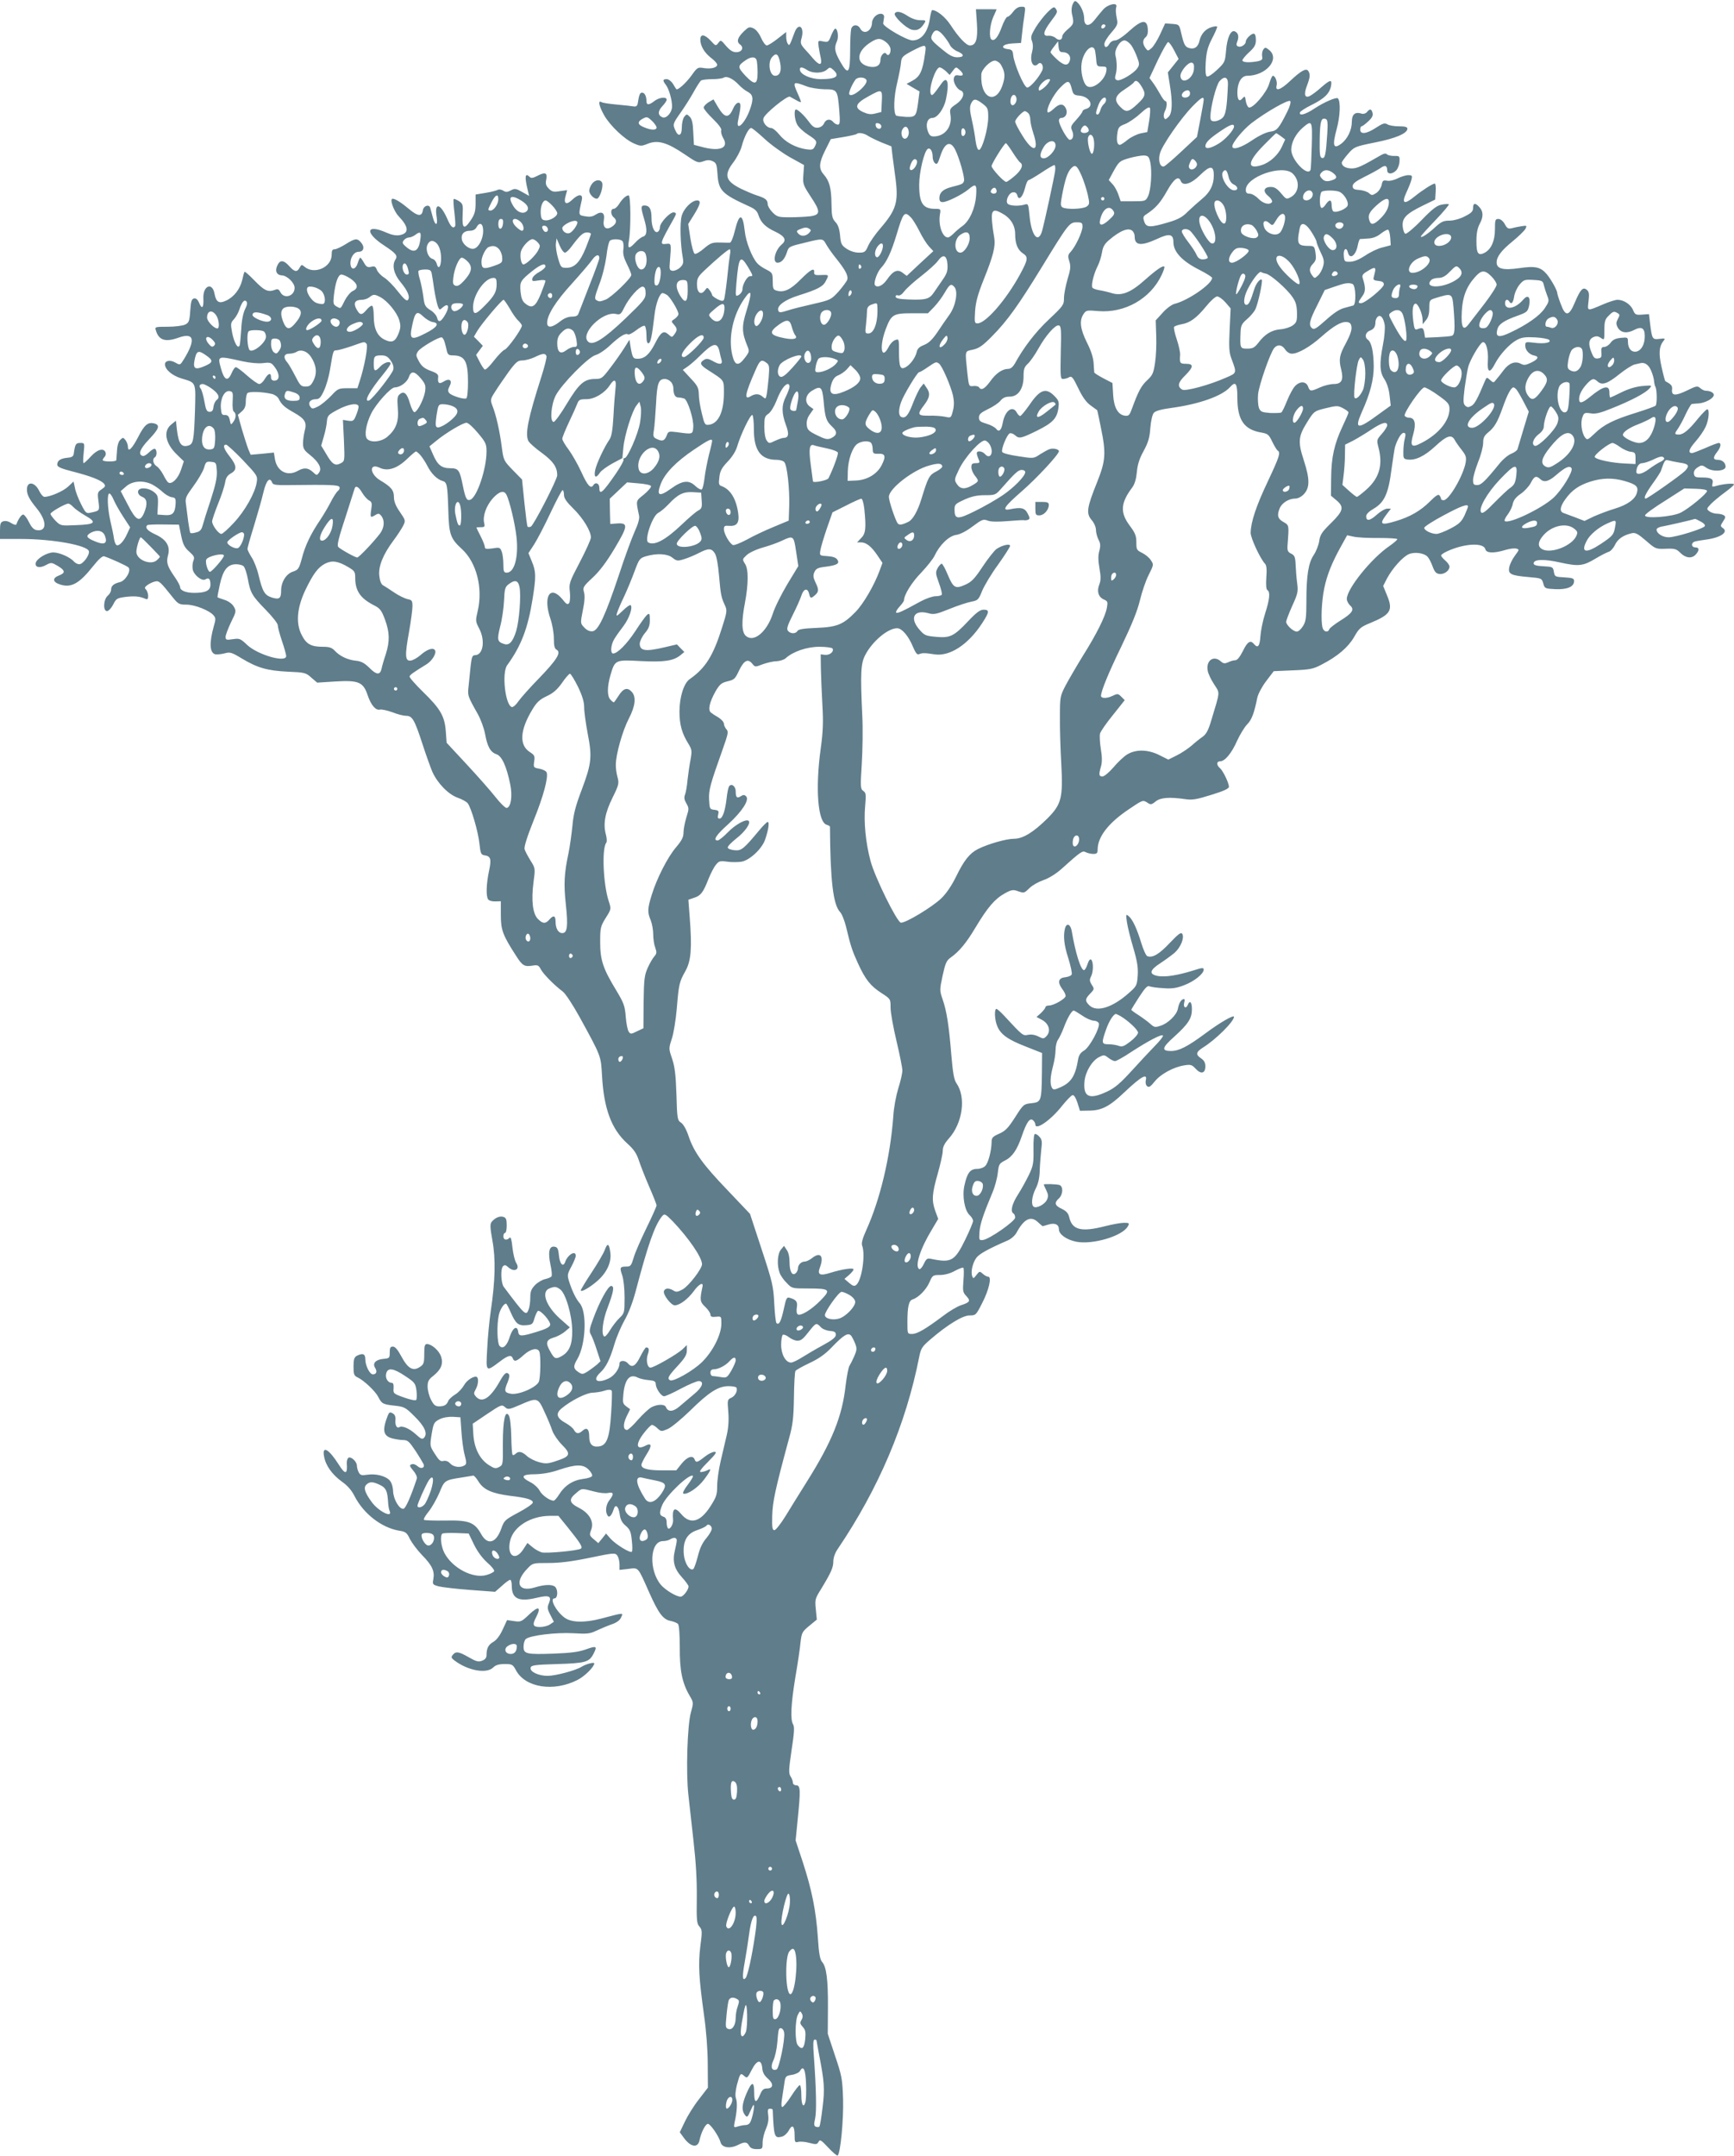 <?xml version="1.0" standalone="no"?>
<!DOCTYPE svg PUBLIC "-//W3C//DTD SVG 20010904//EN"
 "http://www.w3.org/TR/2001/REC-SVG-20010904/DTD/svg10.dtd">
<svg version="1.0" xmlns="http://www.w3.org/2000/svg"
 width="1030pt" height="1280pt" viewBox="0 0 1030 1280"
 preserveAspectRatio="xMidYMid meet">
<g transform="translate(0,1280) scale(0.1,-0.1)"
fill="#607d8b" stroke="none">
<path d="M6371 12773 c-7 -19 -8 -41 -1 -67 10 -45 7 -51 -32 -84 -15 -13 -28
-30 -28 -37 0 -23 -20 -28 -39 -11 -10 9 -29 15 -42 14 -37 -5 -34 22 11 82
44 59 44 59 30 80 -8 12 -16 8 -47 -22 -21 -21 -53 -62 -71 -91 -28 -47 -31
-58 -22 -81 7 -20 7 -40 0 -67 -15 -55 8 -97 36 -69 19 19 38 -14 23 -42 -23
-45 -71 -98 -87 -98 -19 0 -79 141 -84 195 -2 24 -8 31 -30 33 -51 6 -33 31
25 34 l52 3 6 55 c3 30 9 79 14 108 7 51 7 52 -18 52 -18 0 -34 -10 -49 -30
-12 -16 -27 -30 -34 -30 -6 0 -21 -26 -33 -59 -22 -61 -43 -87 -61 -76 -17 10
-11 87 10 134 11 24 20 44 20 45 0 1 -28 1 -61 1 l-62 0 6 -86 c6 -93 -6 -129
-42 -129 -21 0 -67 48 -115 122 -31 47 -81 88 -109 88 -3 0 -9 -21 -13 -47
-12 -84 -50 -133 -104 -133 -33 0 -175 82 -174 101 1 8 3 23 5 34 5 26 -27 32
-52 9 -10 -9 -19 -26 -19 -36 0 -52 -48 -78 -70 -38 -14 27 -46 26 -54 -2 -3
-13 -6 -67 -6 -120 0 -146 -11 -159 -59 -74 -33 58 -37 81 -20 120 12 25 5 76
-10 76 -4 0 -15 -19 -24 -41 -15 -39 -18 -41 -48 -35 -31 6 -31 6 -26 -32 3
-20 9 -52 13 -69 8 -43 -9 -43 -45 -2 -14 17 -38 44 -53 60 -23 27 -25 34 -16
65 17 65 -19 92 -42 32 -30 -81 -31 -83 -41 -67 -5 7 -9 26 -9 42 l0 27 -51
-40 c-28 -22 -57 -40 -64 -40 -8 0 -23 20 -34 45 -12 27 -30 50 -46 57 -23 10
-29 8 -55 -17 -39 -37 -47 -63 -24 -79 25 -19 11 -46 -23 -46 -20 0 -37 11
-60 37 -31 37 -32 37 -46 18 -15 -19 -16 -19 -45 13 -37 39 -62 42 -62 7 0
-38 24 -78 64 -109 20 -15 36 -33 36 -40 0 -18 -37 -27 -81 -20 -34 6 -38 3
-72 -45 -33 -45 -83 -90 -90 -80 -2 2 -11 16 -20 32 -10 15 -26 27 -37 27 -24
0 -25 -8 -4 -35 18 -24 37 -91 36 -129 -1 -35 -34 -71 -56 -63 -29 11 -30 37
-2 66 14 15 26 32 26 39 0 19 -45 14 -73 -8 -32 -25 -47 -25 -47 -1 0 30 -11
51 -26 51 -13 0 -18 -13 -26 -65 -3 -14 -10 -19 -23 -17 -11 2 -56 7 -100 11
-44 4 -86 10 -93 15 -22 13 -13 -26 17 -79 36 -62 118 -140 175 -166 41 -18
45 -18 85 -2 59 23 114 7 216 -62 76 -52 82 -54 112 -43 24 9 38 9 56 1 22
-10 25 -19 29 -77 6 -97 27 -118 183 -189 39 -17 52 -29 60 -54 15 -45 42 -72
103 -100 54 -26 66 -49 36 -74 -41 -34 -58 -109 -25 -109 23 0 43 23 56 64 10
31 12 33 110 56 101 25 103 25 122 -10 10 -18 37 -57 61 -86 54 -68 71 -100
65 -124 -3 -10 -26 -41 -51 -70 -46 -50 -49 -51 -152 -75 -58 -13 -127 -30
-153 -39 -42 -13 -49 -13 -54 0 -10 28 38 64 121 90 111 35 145 52 161 85 20
38 20 38 -27 36 -35 -2 -43 1 -42 16 3 30 -20 18 -81 -43 -60 -61 -100 -79
-144 -65 -18 5 -21 14 -21 55 0 47 -2 51 -37 69 -21 10 -46 27 -55 38 -31 34
-68 129 -74 190 -12 109 -33 110 -59 3 -9 -38 -22 -70 -29 -71 -6 0 -33 0 -61
1 -44 1 -55 -3 -93 -35 -23 -20 -48 -35 -55 -32 -7 3 -18 42 -26 91 l-13 86
30 48 c42 67 49 92 23 92 -32 0 -80 -48 -92 -93 -11 -41 -8 -167 7 -248 5 -30
2 -40 -17 -58 -13 -12 -33 -20 -44 -19 -18 3 -20 9 -16 53 9 112 9 110 -21
107 -41 -5 -40 0 45 151 16 30 16 32 0 36 -21 4 -83 -61 -83 -88 0 -11 -5 -23
-12 -27 -19 -12 -38 27 -38 81 0 54 -12 75 -42 75 -22 0 -22 -12 -3 -76 21
-69 19 -101 -5 -109 -11 -3 -32 -19 -47 -36 -38 -40 -46 -37 -37 14 12 66 11
267 -2 267 -15 0 -38 -21 -57 -52 -10 -16 -24 -28 -32 -28 -19 0 -19 -34 0
-50 22 -18 18 -37 -10 -56 -35 -23 -56 -5 -48 41 7 42 -13 54 -50 30 -18 -12
-36 -14 -62 -9 -40 7 -40 4 -19 97 8 37 -20 37 -58 0 -35 -33 -52 -22 -38 25
l9 33 -44 -6 c-36 -6 -46 -4 -65 15 -17 17 -21 29 -15 56 7 40 -7 44 -57 18
-22 -11 -33 -13 -41 -5 -29 29 -32 2 -11 -83 l7 -29 -41 23 c-37 21 -44 22
-67 10 -21 -11 -30 -12 -46 -2 -11 7 -25 9 -32 5 -7 -4 -39 -13 -72 -18 l-60
-10 0 -55 c0 -44 -6 -64 -29 -98 -39 -58 -52 -50 -48 31 3 61 2 67 -22 83 -15
9 -29 15 -31 12 -3 -2 -1 -38 4 -78 5 -41 7 -78 5 -82 -12 -19 -27 -5 -48 45
-42 93 -77 97 -62 7 8 -54 -10 -52 -24 3 -6 23 -13 48 -15 55 -8 21 -40 9 -43
-16 -6 -39 -30 -37 -80 5 -49 41 -84 63 -100 63 -19 0 6 -72 36 -104 61 -64
63 -101 7 -112 -23 -4 -48 1 -80 15 -122 54 -130 -1 -11 -78 68 -45 80 -59 65
-82 -22 -34 -10 -86 31 -135 44 -53 58 -90 42 -106 -7 -7 -25 9 -58 51 -26 34
-63 71 -82 83 -18 11 -38 32 -43 45 -8 21 -14 24 -34 19 -21 -5 -29 -1 -43 24
-9 16 -19 30 -22 30 -3 0 -10 -15 -15 -32 -12 -39 -39 -44 -43 -8 -4 38 20 75
48 75 31 0 38 29 14 56 -23 26 -35 24 -91 -11 -26 -16 -55 -30 -65 -30 -14 0
-18 -8 -18 -33 0 -75 -105 -120 -162 -70 -15 13 -18 12 -28 -6 -15 -29 -31
-26 -62 9 -31 35 -53 38 -68 9 -19 -35 -9 -62 24 -64 31 -1 76 -44 76 -74 0
-50 -63 -69 -85 -25 -9 17 -15 20 -35 12 -38 -14 -61 -3 -119 57 -30 31 -56
54 -58 51 -3 -2 -9 -24 -14 -48 -13 -54 -48 -100 -94 -122 -44 -21 -61 -11
-71 41 -13 70 -69 47 -66 -28 3 -56 -8 -68 -24 -30 -9 22 -19 31 -31 29 -15
-3 -19 -17 -23 -73 -4 -62 -8 -71 -30 -82 -14 -7 -60 -13 -103 -13 -77 0 -78
-1 -71 -22 17 -58 56 -71 134 -43 93 33 104 -11 33 -127 -23 -37 -23 -37 -51
-21 -31 18 -62 12 -62 -10 0 -31 42 -67 98 -84 89 -27 85 -16 80 -198 -6 -170
-10 -191 -38 -200 -42 -13 -59 9 -69 93 l-6 54 -27 -22 c-50 -39 -36 -113 33
-179 l41 -40 -17 -51 c-17 -51 -54 -88 -75 -75 -6 3 -19 24 -30 46 -11 21 -29
45 -40 51 -21 14 -27 43 -10 53 13 8 13 42 1 50 -5 3 -21 -6 -36 -21 -14 -14
-31 -24 -38 -21 -28 9 -16 41 37 97 61 64 69 86 32 96 -38 9 -58 -8 -96 -82
-35 -68 -60 -92 -60 -57 0 11 -6 28 -14 39 -14 18 -16 18 -32 2 -10 -9 -18
-36 -19 -65 -2 -26 -4 -51 -4 -55 -1 -11 -81 -10 -81 0 0 4 5 13 11 19 7 7 9
19 6 27 -11 28 -49 18 -87 -24 -20 -22 -40 -40 -43 -40 -4 0 -4 27 0 60 6 60
6 60 -20 60 -27 0 -31 -7 -39 -65 -2 -15 -12 -21 -38 -23 -41 -4 -60 -17 -60
-41 0 -13 22 -23 93 -41 106 -27 167 -51 185 -72 10 -13 8 -18 -14 -33 -24
-16 -26 -20 -19 -71 7 -58 8 -56 -47 -68 -25 -6 -30 -2 -57 52 -16 32 -33 75
-36 96 l-8 37 -31 -29 c-29 -28 -107 -62 -142 -62 -8 0 -22 16 -31 35 -26 54
-73 60 -73 9 0 -31 13 -57 57 -111 61 -74 63 -138 4 -131 -19 2 -32 14 -49 48
-12 25 -28 45 -34 45 -11 0 -30 -28 -41 -59 -2 -5 -15 -1 -30 8 -16 11 -34 15
-47 11 -17 -5 -20 -15 -20 -56 l0 -49 125 0 c188 0 396 -38 403 -73 5 -23 -35
-77 -57 -77 -10 0 -24 7 -32 16 -21 25 -86 54 -122 54 -38 0 -100 -37 -105
-63 -5 -26 25 -32 61 -12 31 17 34 16 70 -5 45 -27 47 -42 7 -57 -40 -15 -38
-39 6 -53 66 -22 114 4 195 106 35 44 57 64 68 61 39 -13 134 -56 144 -66 18
-18 -17 -79 -50 -87 -37 -9 -53 -22 -53 -45 0 -11 -9 -27 -20 -36 -27 -23 -29
-96 -2 -91 9 2 25 20 35 40 17 34 22 37 73 44 53 6 82 4 117 -11 13 -6 17 -2
17 17 0 13 -6 30 -12 37 -11 10 -9 15 7 27 11 8 31 18 44 21 26 6 30 3 109
-96 30 -37 37 -41 80 -41 50 0 137 -35 161 -64 13 -15 13 -24 1 -64 -27 -97
-25 -154 6 -166 9 -3 34 -1 55 4 36 10 43 8 106 -30 92 -55 150 -72 273 -78
99 -4 107 -6 139 -35 l35 -30 110 7 c137 8 164 -4 190 -82 20 -59 48 -92 74
-85 10 2 43 -5 73 -16 30 -12 66 -21 81 -21 37 0 50 -22 97 -166 21 -65 48
-140 59 -166 30 -67 94 -134 150 -154 26 -9 53 -24 60 -33 21 -26 63 -171 70
-241 6 -57 10 -65 29 -68 38 -5 43 -22 28 -92 -16 -75 -19 -149 -6 -169 5 -8
24 -14 43 -13 l33 1 0 -82 c0 -88 11 -119 90 -241 38 -60 50 -67 99 -59 30 5
36 2 49 -23 16 -29 79 -93 131 -132 16 -13 58 -77 98 -149 131 -239 127 -230
134 -350 11 -196 56 -317 150 -402 39 -35 55 -59 69 -101 10 -30 37 -100 61
-155 24 -55 44 -105 44 -112 0 -6 -27 -67 -60 -134 -33 -68 -68 -147 -76 -176
-14 -47 -18 -53 -43 -53 -39 0 -41 -6 -25 -52 8 -24 14 -78 14 -132 0 -90 -1
-93 -30 -121 -17 -16 -42 -49 -56 -72 -14 -24 -29 -41 -35 -38 -19 12 -9 97
21 173 35 93 41 127 20 127 -18 0 -69 -93 -106 -194 -23 -61 -25 -76 -15 -93
7 -11 23 -52 35 -90 l23 -70 -21 -20 c-12 -10 -36 -28 -54 -40 -30 -19 -34
-19 -57 -4 -30 20 -31 35 -5 78 50 86 58 280 13 331 -21 24 -44 70 -63 130
-11 36 -10 43 14 87 14 26 26 55 26 64 0 35 -48 7 -63 -37 -12 -33 -32 -12
-37 39 -4 41 -9 50 -27 52 -31 5 -39 -33 -23 -108 7 -32 10 -62 6 -68 -3 -5
-19 -12 -36 -16 -17 -3 -45 -19 -61 -35 -23 -24 -29 -38 -29 -75 0 -24 -4 -56
-10 -71 -15 -40 -21 -34 -148 135 -16 22 -20 106 -4 122 9 9 16 8 30 -5 37
-34 74 -14 48 25 -8 13 -18 54 -22 91 -5 48 -10 65 -17 58 -18 -18 -37 -13
-37 9 0 11 5 20 10 20 6 0 10 20 10 44 0 36 -4 46 -20 51 -21 7 -49 -5 -69
-29 -11 -13 -10 -34 4 -112 20 -108 17 -238 -10 -419 -8 -55 -18 -155 -21
-223 -8 -140 -9 -139 75 -76 48 37 69 42 77 19 9 -23 23 -18 65 20 41 37 83
46 93 19 9 -24 7 -150 -3 -177 -13 -34 -121 -81 -167 -72 -38 7 -41 16 -18 70
10 25 12 41 6 47 -15 15 -27 4 -57 -50 -55 -95 -102 -124 -138 -84 -13 15 -14
20 -2 42 15 26 19 62 9 73 -13 13 -61 -16 -78 -48 -11 -19 -34 -44 -53 -55
-18 -11 -36 -28 -40 -37 -9 -24 -23 -33 -55 -33 -22 0 -32 8 -48 40 -11 21
-20 56 -20 77 0 32 6 43 36 66 45 37 58 70 44 113 -12 35 -56 74 -84 74 -13 0
-16 -12 -16 -60 0 -53 -3 -61 -26 -76 -40 -27 -71 -10 -109 61 -22 41 -38 60
-51 60 -15 0 -19 -7 -19 -35 0 -33 -2 -35 -37 -38 -46 -4 -67 -26 -50 -53 14
-22 8 -39 -13 -39 -19 0 -45 52 -45 90 0 32 -15 38 -51 20 -15 -9 -19 -22 -19
-64 0 -46 3 -54 24 -64 37 -17 105 -81 123 -116 21 -41 27 -44 98 -52 56 -6
64 -10 117 -63 60 -59 79 -101 58 -126 -11 -13 -18 -10 -51 20 -39 35 -80 52
-98 41 -14 -9 -26 15 -22 46 1 18 -4 30 -17 37 -17 9 -21 6 -30 -17 -32 -84
-26 -117 27 -132 20 -5 50 -10 66 -10 27 0 36 -9 73 -64 23 -35 44 -71 48 -79
9 -23 -15 -31 -36 -12 -11 10 -26 15 -35 11 -14 -5 -13 -10 10 -38 15 -17 24
-38 21 -47 -33 -100 -66 -177 -79 -179 -24 -5 -60 55 -62 104 -1 26 -9 52 -20
64 -24 27 -84 42 -133 34 -34 -5 -42 -3 -51 14 -6 11 -11 29 -11 40 0 24 -35
56 -50 47 -6 -4 -11 -19 -10 -33 5 -67 -9 -69 -47 -9 -60 95 -101 117 -88 50
9 -54 48 -108 106 -150 33 -23 59 -53 75 -86 54 -105 160 -187 264 -205 40 -6
47 -12 65 -50 12 -23 44 -66 72 -95 59 -60 76 -95 67 -143 -6 -31 -4 -33 33
-43 21 -5 105 -15 186 -21 l148 -11 40 35 c21 20 44 36 49 36 6 0 10 -16 10
-36 0 -76 41 -96 146 -71 76 18 92 11 75 -31 -11 -26 -10 -35 8 -70 l21 -41
-22 -15 c-12 -9 -39 -16 -60 -16 -43 0 -48 12 -22 61 30 59 12 65 -41 15 -47
-45 -52 -47 -91 -41 l-42 6 -26 -56 c-16 -35 -36 -62 -55 -73 -30 -17 -41 -38
-41 -80 0 -15 -9 -26 -26 -32 -22 -9 -35 -5 -79 20 -59 34 -77 37 -95 15 -11
-13 -10 -18 6 -31 81 -63 194 -84 234 -44 14 14 33 20 68 20 44 0 48 -2 67
-37 55 -103 224 -130 366 -57 42 21 99 78 99 98 0 9 -50 -4 -75 -20 -35 -22
-155 -54 -202 -54 -54 0 -106 24 -101 48 3 15 23 18 158 22 168 5 190 12 215
60 24 46 19 50 -42 28 -44 -16 -90 -22 -190 -26 -168 -6 -183 -2 -183 42 0 18
6 39 14 45 25 21 180 40 281 34 83 -5 100 -3 137 15 24 11 64 28 89 37 31 10
50 24 58 41 13 30 23 31 -118 -6 -99 -26 -178 -24 -218 6 -51 38 -90 114 -59
114 19 0 22 50 4 68 -16 16 -63 15 -121 -3 -99 -30 -123 31 -44 112 31 33 32
33 125 33 67 0 139 9 245 31 144 30 151 30 164 13 7 -10 13 -33 13 -52 l0 -33
53 6 c61 8 55 14 122 -137 57 -128 84 -164 129 -172 19 -4 39 -12 44 -19 6 -7
10 -66 10 -138 -1 -136 14 -211 58 -286 24 -41 24 -42 8 -100 -21 -75 -30
-355 -15 -489 6 -54 20 -180 31 -279 14 -122 20 -229 19 -332 -2 -135 0 -155
16 -172 16 -19 17 -28 5 -117 -13 -108 -9 -185 22 -409 13 -89 22 -207 22
-290 l1 -140 -54 -70 c-30 -38 -67 -98 -83 -132 l-30 -63 22 -30 c41 -58 85
-66 95 -18 10 49 36 98 50 98 15 0 65 -73 75 -109 8 -32 55 -40 102 -17 41 21
55 20 68 -4 8 -14 21 -20 45 -20 34 0 35 1 35 39 0 21 9 58 20 82 13 31 17 55
13 82 -4 30 -2 37 11 37 9 0 16 -3 16 -7 7 -161 10 -170 54 -159 14 3 32 20
41 36 21 40 35 29 35 -27 0 -42 2 -45 22 -40 12 3 41 1 66 -6 39 -10 45 -10
54 6 8 16 15 12 58 -34 27 -29 52 -50 56 -47 17 17 35 212 32 333 -4 121 -7
139 -48 260 l-43 130 1 155 c1 168 -9 243 -35 272 -12 14 -19 50 -25 146 -11
158 -35 279 -89 445 l-43 130 12 121 c18 177 17 206 -8 206 -11 0 -20 7 -20
15 0 9 -6 26 -14 38 -12 19 -11 40 6 156 16 103 18 139 9 153 -17 28 -13 117
13 277 14 80 28 174 31 209 7 59 10 64 52 99 l45 37 -6 61 c-6 58 -4 64 31
120 60 99 73 128 73 165 0 21 10 50 26 73 243 359 405 740 484 1140 10 51 17
62 66 104 101 87 192 143 233 143 37 0 39 2 75 73 41 79 58 157 36 157 -8 0
-22 8 -32 17 -19 17 -20 16 -38 -7 -17 -22 -19 -23 -25 -7 -10 26 3 81 26 111
18 22 67 50 182 100 22 9 45 29 55 47 44 82 85 102 126 64 15 -14 28 -25 29
-25 1 0 18 4 36 10 38 11 61 0 61 -29 0 -29 44 -61 101 -73 98 -20 278 33 309
92 10 18 7 20 -23 20 -19 0 -69 -9 -112 -20 -141 -36 -195 -23 -213 50 -6 27
-17 39 -45 53 -42 19 -46 36 -17 62 24 22 27 70 4 79 -16 6 -94 8 -94 3 0 -2
7 -18 15 -34 12 -25 13 -36 4 -56 -12 -27 -61 -53 -78 -42 -18 10 -12 63 11
108 15 29 23 63 24 107 1 36 6 91 9 123 6 48 5 61 -11 78 -9 11 -22 18 -27 16
-6 -2 -9 -42 -8 -92 1 -80 -1 -96 -27 -150 -16 -33 -45 -86 -65 -117 -36 -56
-47 -101 -27 -113 6 -3 10 -14 10 -24 0 -22 -154 -129 -191 -133 -23 -3 -24
-1 -21 46 3 47 22 104 77 235 15 35 29 88 32 118 6 50 8 55 43 73 44 22 72 64
100 146 28 81 47 109 66 93 8 -6 14 -18 14 -25 0 -39 94 27 160 112 26 32 53
60 61 62 9 1 19 -15 29 -45 l15 -48 55 1 c75 1 121 25 210 110 99 93 137 115
126 70 -3 -14 0 -28 8 -35 11 -9 20 -3 45 28 35 44 112 86 177 96 37 6 45 3
67 -21 31 -34 57 -27 57 15 0 22 -8 35 -25 47 -34 22 -31 38 10 64 76 47 184
154 185 183 0 14 -85 -35 -172 -100 -104 -77 -155 -103 -202 -103 -58 0 -55
19 18 84 85 77 106 110 106 164 0 42 -12 56 -24 27 -10 -27 -29 -17 -22 11 5
18 3 25 -5 22 -15 -5 -26 -24 -33 -60 -8 -35 -58 -84 -102 -98 -33 -11 -38
-10 -62 12 -15 13 -46 36 -69 51 -24 15 -43 29 -43 32 0 2 21 36 46 75 36 55
50 70 62 64 10 -4 46 -9 82 -11 50 -4 78 0 122 17 60 22 118 68 118 93 0 13
-9 12 -62 -5 -93 -29 -165 -40 -209 -33 -56 10 -51 35 13 76 29 19 67 47 85
62 36 32 59 88 46 112 -7 12 -22 2 -75 -54 -64 -68 -102 -89 -133 -78 -8 4
-24 39 -36 79 -26 85 -51 139 -75 159 -16 13 -17 11 -10 -36 4 -28 21 -97 38
-153 24 -82 29 -117 26 -165 -4 -58 -7 -63 -54 -104 -96 -85 -188 -114 -232
-73 -28 27 -28 38 4 71 25 26 25 28 9 52 -13 21 -14 30 -5 48 15 26 16 87 2
101 -6 6 -14 -2 -22 -26 -6 -20 -16 -36 -21 -36 -19 0 -51 102 -73 233 -8 41
-30 50 -40 15 -11 -45 -6 -98 20 -178 14 -45 23 -88 20 -95 -3 -8 -20 -15 -38
-17 -41 -4 -48 -29 -19 -69 12 -15 21 -34 21 -42 0 -16 -70 -57 -99 -57 -11 0
-21 -4 -21 -10 0 -5 -12 -20 -26 -34 l-27 -24 30 -16 c45 -23 58 -70 27 -100
-14 -14 -18 -14 -46 0 -19 10 -42 14 -61 10 -31 -6 -31 -7 -141 112 -21 23
-43 42 -47 42 -14 0 -11 -67 5 -103 20 -49 64 -80 170 -121 l96 -38 -1 -116
c-2 -170 -4 -176 -62 -182 -46 -5 -48 -6 -97 -83 -41 -64 -58 -82 -95 -98 -40
-18 -45 -24 -45 -52 -1 -49 -19 -120 -37 -139 -9 -10 -30 -18 -49 -18 -41 0
-59 -24 -75 -97 -15 -64 1 -151 31 -178 11 -10 20 -25 20 -34 0 -8 -20 -57
-45 -108 -63 -130 -84 -142 -200 -118 -28 6 -32 3 -48 -30 -9 -20 -22 -33 -27
-30 -27 17 6 121 75 234 l38 64 -17 46 c-23 64 -20 103 14 222 16 57 30 119
30 136 0 23 10 44 35 72 83 92 105 246 46 330 -14 20 -21 61 -30 166 -14 175
-28 264 -52 332 -18 52 -18 56 0 140 16 73 23 90 47 107 52 37 93 86 149 180
71 118 113 168 172 201 39 22 51 24 76 15 41 -14 40 -14 74 19 17 16 53 36 82
46 30 10 72 36 104 64 119 107 127 112 147 101 10 -5 30 -10 44 -10 22 0 26 5
26 28 1 74 64 156 185 237 81 55 84 56 108 41 22 -15 26 -15 52 6 29 23 81 27
178 13 39 -6 67 -1 153 26 75 23 104 37 104 48 -1 24 -35 94 -53 110 -22 18
-22 41 1 41 28 0 68 48 101 123 17 37 43 79 58 95 27 26 43 67 61 158 5 24 28
67 53 100 l45 59 114 5 c101 4 121 8 170 34 94 48 157 102 193 163 29 52 40
61 94 83 124 51 139 76 102 165 l-23 56 23 45 c33 61 94 129 130 144 36 15 93
6 112 -17 8 -9 21 -34 29 -57 12 -32 21 -42 41 -44 28 -3 59 20 59 44 0 8 -11
24 -25 36 -14 12 -25 26 -25 30 0 5 19 18 43 28 100 44 210 49 220 9 6 -24 51
-25 120 -4 42 12 77 12 77 -2 0 -2 -11 -19 -24 -36 -13 -18 -27 -46 -31 -64
-8 -41 8 -50 113 -59 79 -7 80 -7 89 -38 8 -30 11 -31 72 -34 70 -3 111 14
111 48 0 16 -8 19 -57 22 -56 3 -58 4 -63 33 -5 29 -7 30 -63 33 -41 2 -57 7
-57 17 0 25 61 27 159 5 109 -24 135 -21 211 25 30 18 64 35 76 39 11 3 28 22
37 41 16 34 48 57 99 69 22 5 36 -2 85 -44 57 -50 59 -50 118 -48 54 2 63 -1
87 -25 31 -31 68 -35 91 -9 23 25 21 42 -3 42 -23 0 -27 25 -5 34 8 3 38 8 67
12 87 11 136 44 103 68 -17 12 -17 14 0 40 16 24 16 29 4 37 -8 5 -26 9 -40 9
-14 0 -34 6 -45 14 -18 14 -18 15 9 44 16 16 53 47 82 68 30 22 55 43 55 48 0
9 -66 3 -109 -10 -21 -6 -23 -4 -19 14 8 28 -7 37 -62 37 -39 0 -45 3 -48 22
-2 14 5 27 22 38 23 15 27 15 53 -3 36 -25 113 -20 113 7 0 24 -20 41 -47 41
-28 0 -29 14 -3 47 22 28 26 53 9 53 -6 0 -41 -13 -79 -30 -38 -16 -73 -30
-79 -30 -26 0 -19 24 20 68 23 26 50 65 60 87 20 42 25 105 10 105 -5 0 -28
-24 -52 -52 -56 -70 -89 -98 -116 -98 -28 0 -28 4 -4 38 10 15 31 53 45 85 15
31 31 57 34 58 4 1 24 3 44 4 41 4 88 31 88 50 0 14 -22 25 -48 25 -8 0 -23 7
-33 16 -16 14 -22 13 -79 -15 -69 -33 -92 -31 -88 6 3 23 -5 31 -40 50 -2 1
-12 38 -22 83 -19 83 -15 124 12 157 11 14 8 15 -25 11 -42 -5 -44 -2 -56 95
l-6 52 -41 -3 c-38 -3 -42 0 -54 28 -14 33 -55 60 -92 60 -13 0 -50 -12 -83
-26 -101 -43 -96 -44 -89 18 5 43 3 56 -10 67 -23 19 -38 4 -71 -74 -35 -84
-56 -87 -84 -10 -12 31 -21 60 -21 66 0 15 -37 81 -62 111 -37 43 -68 50 -163
36 -97 -14 -135 -4 -135 34 0 34 28 71 97 127 34 28 68 61 74 72 10 20 9 21
-23 16 -18 -3 -44 -8 -58 -12 -21 -5 -28 -1 -42 25 -10 18 -25 30 -38 30 -18
0 -20 -6 -20 -62 0 -68 -22 -117 -60 -138 -39 -21 -50 -6 -50 67 0 50 6 79 21
107 22 41 20 74 -7 100 -22 23 -34 20 -34 -9 0 -20 -10 -30 -50 -50 -29 -15
-66 -25 -91 -25 -35 0 -49 -7 -84 -39 -43 -40 -85 -67 -85 -55 0 4 39 47 86
96 47 49 83 92 80 95 -3 3 -22 2 -42 -2 -29 -5 -55 -25 -120 -92 -45 -47 -89
-83 -96 -81 -7 3 -14 22 -16 44 -4 50 21 75 121 124 l72 35 3 48 c2 26 -1 47
-5 47 -13 0 -74 -39 -121 -77 -61 -50 -78 -42 -49 22 13 28 27 62 31 78 6 24
4 27 -19 27 -14 0 -43 -9 -63 -19 -21 -11 -49 -17 -63 -14 -23 4 -27 1 -32
-26 -4 -17 -18 -38 -32 -47 -23 -15 -27 -15 -43 -1 -9 9 -35 17 -57 19 -32 2
-40 7 -40 23 0 15 18 29 70 55 39 19 82 43 95 52 27 20 40 15 40 -13 0 -25 31
-25 54 0 10 11 19 35 19 53 2 31 0 33 -33 32 -19 0 -38 5 -42 10 -5 7 -19 5
-40 -8 -107 -62 -136 -76 -168 -76 -36 0 -60 14 -60 35 1 5 18 29 38 52 36 41
40 43 159 67 122 24 193 54 193 82 0 10 -14 14 -50 14 -28 0 -59 5 -69 12 -16
9 -27 6 -67 -20 -56 -37 -94 -42 -94 -12 0 11 3 20 8 20 4 0 22 13 39 29 23
21 30 35 26 50 -6 25 -16 27 -33 6 -7 -9 -21 -13 -31 -10 -39 13 -59 -3 -59
-48 0 -49 -26 -103 -64 -131 -46 -34 -53 -11 -26 88 21 77 24 165 7 182 -9 9
-82 -23 -137 -59 -55 -37 -95 -48 -88 -24 2 6 32 26 67 43 77 38 108 68 117
112 8 42 -3 41 -57 -6 -24 -22 -54 -44 -67 -51 -32 -17 -39 8 -18 62 18 48 20
66 7 86 -12 18 -42 2 -108 -60 -56 -53 -89 -64 -80 -27 6 22 -8 58 -22 58 -5
0 -14 -21 -22 -47 -14 -52 -97 -149 -121 -141 -7 3 -15 20 -18 38 -4 30 -6 31
-19 17 -19 -24 -31 -12 -31 34 0 58 24 99 58 99 112 0 197 99 131 153 -21 17
-24 17 -35 3 -6 -9 -9 -27 -7 -40 4 -19 0 -24 -27 -30 -50 -9 -90 -7 -90 6 0
6 18 28 40 48 33 30 40 44 40 73 0 24 -5 37 -13 37 -16 0 -47 -31 -47 -47 0
-17 -28 -36 -45 -29 -11 4 -13 11 -5 31 11 28 5 51 -16 59 -23 9 -45 -38 -51
-113 -6 -69 -7 -72 -55 -117 -26 -25 -53 -42 -59 -38 -8 4 -10 33 -7 83 4 61
11 90 36 139 18 34 32 67 32 72 0 5 -13 5 -32 -1 -37 -10 -64 -41 -73 -81 -8
-36 -29 -52 -59 -44 -27 7 -33 19 -50 91 -11 49 -12 50 -53 53 l-42 3 -29 -63
c-16 -35 -39 -72 -51 -83 -22 -19 -23 -19 -37 0 -18 25 -18 49 2 65 10 9 14
26 12 49 -5 58 -36 54 -110 -13 -37 -34 -71 -56 -84 -56 -13 0 -28 -9 -34 -20
-14 -25 -30 -26 -30 -1 0 11 18 41 41 67 35 40 40 52 34 78 -8 41 -9 58 -4 76
8 29 -54 14 -81 -20 -14 -16 -37 -44 -51 -62 -32 -39 -59 -33 -59 12 0 34 -20
79 -43 98 -12 10 -16 7 -26 -15z m190 -136 c-13 -13 -26 -3 -16 12 3 6 11 8
17 5 6 -4 6 -10 -1 -17z m-956 -49 c15 -18 32 -43 38 -56 6 -13 26 -30 44 -37
43 -18 42 -35 -1 -35 -27 0 -48 12 -95 51 -64 53 -67 59 -51 90 15 27 34 24
65 -13z m-341 -39 c15 -12 26 -30 26 -44 0 -27 -15 -41 -25 -25 -10 17 -35 -8
-35 -35 0 -33 -24 -48 -64 -41 -86 16 -81 92 9 147 39 24 56 24 89 -2z m1456
-18 c11 -16 27 -49 35 -72 14 -37 14 -45 0 -65 -20 -30 -101 -78 -120 -70 -12
4 -14 13 -8 33 9 32 8 76 -1 113 -9 32 26 90 53 90 11 0 29 -13 41 -29z m-406
-41 c30 0 49 -23 41 -49 -10 -34 -34 -32 -75 5 -22 20 -40 40 -40 44 0 4 10
20 23 36 l22 29 3 -33 c3 -26 8 -32 26 -32z m661 10 l26 -50 -32 -40 -32 -40
11 -69 c18 -109 16 -175 -8 -196 -17 -16 -20 -16 -26 -2 -3 8 -1 24 5 36 13
23 15 61 3 61 -5 0 -19 19 -32 43 -13 23 -32 54 -43 68 l-19 26 50 107 c28 58
55 106 61 106 6 0 22 -23 36 -50z m-1480 -17 c-15 -108 -30 -139 -80 -165
l-30 -16 39 -23 38 -22 -7 -55 c-12 -94 -15 -98 -75 -96 -29 2 -54 5 -57 8
-17 16 -14 113 6 193 11 48 22 103 23 122 3 31 9 38 63 67 85 44 89 44 80 -13z
m1010 15 c2 -13 6 -39 7 -58 3 -32 6 -35 33 -35 26 0 30 -3 27 -24 -6 -57 -84
-118 -117 -91 -22 18 -38 88 -30 136 11 73 68 124 80 72z m-1871 -71 c10 -48
-2 -77 -30 -77 -33 0 -46 81 -17 112 24 27 37 18 47 -35z m-140 17 c3 -9 6
-42 6 -75 0 -73 -16 -77 -72 -19 -48 52 -48 59 2 93 31 21 56 22 64 1z m1450
-26 c23 -38 28 -65 16 -107 -37 -138 -138 -102 -131 47 1 30 53 82 80 82 11 0
27 -10 35 -22z m1148 -28 c-4 -58 -73 -95 -80 -44 -4 27 45 86 67 82 12 -3 15
-13 13 -38z m-2297 -6 c32 -21 91 -20 116 2 18 16 20 16 39 -1 41 -37 18 -55
-75 -55 -57 0 -118 26 -123 53 -4 21 11 22 43 1z m823 -6 l23 -23 19 25 c18
24 19 24 39 6 28 -25 26 -39 -3 -34 -19 4 -26 0 -30 -16 -6 -22 17 -64 40 -73
29 -11 16 -52 -26 -81 -37 -25 -40 -29 -34 -65 11 -70 -34 -127 -100 -127 -19
0 -27 8 -36 35 -13 40 0 75 29 75 29 0 68 54 80 110 21 99 9 144 -26 95 -49
-69 -56 -76 -63 -65 -17 27 26 160 52 160 6 0 22 -10 36 -22z m-1228 -83 c14
-15 37 -33 53 -41 31 -17 34 -41 12 -103 -29 -83 -85 -136 -71 -68 18 87 19
107 2 107 -10 0 -23 -15 -31 -34 -26 -61 -51 -58 -91 10 l-26 44 -29 -17 c-16
-10 -29 -24 -29 -32 0 -8 25 -38 55 -67 35 -34 53 -59 49 -68 -3 -8 2 -29 12
-46 36 -60 -22 -82 -132 -51 l-42 11 -4 75 c-2 55 -8 79 -21 92 -17 17 -19 17
-33 -1 -8 -11 -14 -39 -14 -63 0 -49 -20 -58 -38 -18 -17 37 -16 40 32 108 24
34 59 89 77 122 18 33 38 63 43 67 6 4 36 8 66 8 30 0 61 4 69 9 18 12 57 -7
91 -44z m757 29 c10 -27 -87 -109 -102 -84 -6 9 17 61 37 88 15 17 57 15 65
-4z m2147 -24 c-6 -143 -13 -185 -35 -202 -11 -10 -32 -18 -45 -18 -19 0 -24
5 -24 27 0 56 34 188 54 211 29 33 51 25 50 -18z m-1066 8 c-8 -12 -24 -28
-36 -36 -20 -13 -22 -13 -22 1 0 20 38 57 58 57 13 0 12 -3 0 -22z m139 -38
c8 -31 13 -35 45 -38 62 -5 91 -65 38 -79 -11 -3 -20 -9 -20 -14 0 -5 -16 -27
-36 -49 -33 -36 -36 -43 -26 -65 13 -28 6 -55 -14 -55 -14 0 -64 89 -64 115 0
8 6 15 14 15 26 0 40 28 28 55 -15 32 -39 32 -74 -2 -15 -14 -31 -24 -34 -20
-14 14 31 104 73 146 47 48 56 47 70 -9z m413 18 c29 -47 25 -60 -25 -107 -52
-48 -67 -50 -100 -16 -40 39 -33 67 25 104 27 18 52 36 55 42 11 17 25 9 45
-23z m-1985 -2 c22 -8 68 -15 102 -16 76 0 78 -3 88 -122 6 -74 4 -88 -8 -88
-8 0 -20 7 -27 15 -18 22 -44 18 -55 -7 -6 -14 -20 -24 -36 -26 -20 -2 -32 5
-54 35 -29 39 -64 72 -77 73 -13 0 -9 -60 7 -89 8 -16 37 -43 65 -61 53 -34
56 -40 39 -72 -9 -17 -17 -19 -52 -14 -63 10 -123 43 -158 87 -17 21 -39 39
-48 39 -26 0 -54 35 -46 58 8 28 142 136 157 128 7 -4 24 -13 38 -21 13 -8 26
-13 27 -11 2 2 -6 23 -17 47 -34 76 -32 78 55 45z m2272 -50 c-8 -20 -47 -21
-47 -1 0 18 32 37 44 25 5 -5 6 -16 3 -24z m-1829 -38 l-3 -63 -36 -9 c-27 -7
-44 -4 -73 9 -53 25 -46 50 29 91 84 47 87 46 83 -28z m800 18 c2 -9 -2 -24
-9 -32 -17 -21 -33 -2 -25 31 7 28 29 29 34 1z m532 -10 c0 -7 -6 -19 -14 -25
-8 -7 -17 -23 -20 -36 -4 -14 -11 -25 -16 -25 -14 0 -12 13 6 60 15 38 44 55
44 26z m580 2 c0 -7 -9 -60 -20 -117 l-20 -104 -92 -86 c-50 -47 -97 -87 -104
-89 -23 -6 -36 34 -24 77 12 47 123 207 193 279 52 53 67 62 67 40z m-1313
-24 c30 -23 33 -29 33 -80 0 -66 -36 -194 -55 -194 -8 0 -15 19 -20 53 -3 28
-13 84 -22 124 -13 57 -14 78 -5 98 15 31 27 31 69 -1z m1810 -46 c-51 -102
-62 -115 -104 -120 -24 -4 -66 -24 -107 -52 -63 -43 -116 -59 -116 -35 0 22
65 100 114 138 83 64 219 142 230 131 5 -5 -1 -30 -17 -62z m-821 -55 l-11
-67 -40 -8 c-22 -5 -57 -22 -77 -38 -20 -17 -41 -30 -46 -30 -16 0 -21 24 -15
68 5 36 10 42 47 56 22 9 63 37 90 62 31 29 51 41 56 34 4 -6 2 -41 -4 -77z
m-718 45 c7 -7 12 -24 12 -38 0 -15 8 -51 18 -81 37 -111 -1 -119 -65 -14 -24
38 -43 75 -43 83 0 14 44 62 58 62 4 0 13 -5 20 -12z m-2208 -85 c0 -17 -32
-17 -76 2 -39 16 -40 33 -3 52 21 11 27 9 51 -14 16 -15 28 -33 28 -40z m3984
-36 c-8 -125 -13 -149 -31 -145 -13 3 -15 20 -14 113 2 108 9 129 37 118 10
-4 12 -25 8 -86z m-2649 43 c0 -22 -29 -18 -33 3 -3 14 1 18 15 15 10 -2 18
-10 18 -18z m2557 -112 c-2 -73 -5 -139 -7 -145 -15 -46 -115 57 -115 118 0
43 26 93 66 129 58 50 60 46 56 -102z m-1326 83 c-10 -15 -46 -14 -46 2 0 7 5
18 12 25 10 10 15 9 26 -2 8 -8 11 -19 8 -25z m864 28 c0 -21 -54 -81 -95
-104 -46 -27 -75 -32 -75 -12 1 21 24 44 86 86 60 41 84 50 84 30z m-1932 -31
c2 -13 -4 -30 -12 -37 -21 -18 -41 20 -26 50 14 26 34 20 38 -13z m-859 -40
c37 -35 105 -84 152 -111 l85 -47 -4 -58 c-4 -54 -1 -61 42 -127 61 -91 61
-110 0 -119 -26 -3 -80 -6 -121 -6 -69 0 -77 2 -104 29 -16 16 -29 38 -29 49
0 25 -14 36 -65 52 -22 7 -66 26 -97 41 -89 45 -99 80 -42 155 20 26 42 68 49
93 15 58 42 111 57 111 6 0 40 -28 77 -62z m1196 37 c0 -10 -6 -20 -12 -22 -8
-3 -13 5 -13 22 0 17 5 25 13 23 6 -3 12 -13 12 -23z m-580 -21 c14 -9 51 -27
82 -40 l58 -23 6 -53 c4 -29 12 -93 19 -143 17 -136 3 -182 -90 -290 -29 -33
-61 -79 -72 -102 -17 -40 -22 -43 -57 -43 -23 0 -51 9 -72 23 -30 20 -35 29
-39 79 -4 40 -12 64 -28 80 -19 21 -22 36 -23 109 -1 92 -12 134 -46 173 -31
35 -29 69 10 146 l32 64 73 12 c41 7 76 15 80 18 10 11 43 6 67 -10z m2454 -3
l25 -19 -19 -42 c-22 -49 -70 -94 -120 -110 -89 -29 -86 18 8 114 39 40 74 74
77 75 3 0 16 -8 29 -18z m-1113 -15 c8 -33 1 -91 -11 -89 -12 2 -29 79 -21 99
8 22 25 17 32 -10z m-226 -40 c0 -29 -43 -76 -70 -76 -26 0 -26 25 0 68 25 40
70 46 70 8z m-596 -25 c24 -47 59 -170 52 -186 -6 -17 -10 -19 -73 -35 -51
-13 -73 -33 -73 -66 0 -17 5 -24 20 -24 26 0 116 45 153 76 44 37 50 31 45
-38 -5 -74 -39 -150 -81 -180 -16 -11 -39 -31 -52 -44 -13 -13 -28 -24 -34
-24 -33 0 -58 72 -48 136 6 33 5 34 -28 34 -73 0 -95 33 -95 143 0 76 30 200
51 213 15 9 29 -14 29 -47 0 -15 6 -32 14 -38 12 -10 17 -2 31 41 26 81 60 96
89 39z m341 -15 c19 -30 39 -57 45 -61 21 -13 8 -45 -32 -79 -23 -20 -46 -36
-51 -36 -15 0 -87 79 -87 94 0 14 76 136 85 136 3 0 21 -24 40 -54z m818 -61
c11 -53 4 -164 -14 -201 -14 -28 -16 -29 -88 -29 l-74 0 -14 40 c-7 21 -23 50
-35 62 l-22 24 31 57 c30 53 35 57 90 73 32 9 71 16 88 16 26 -2 30 -7 38 -42z
m-1393 -20 c-17 -32 -44 -34 -34 -2 10 34 25 50 37 38 7 -7 6 -19 -3 -36z
m1670 10 c0 -21 -29 -40 -42 -27 -9 9 -8 18 1 38 9 21 14 24 26 14 8 -7 15
-18 15 -25z m-843 -42 c-7 -46 -60 -291 -76 -351 -23 -83 -65 -33 -76 91 -7
69 -7 69 -33 61 -35 -9 -84 -6 -96 6 -16 16 6 65 30 68 15 2 23 -4 27 -19 9
-33 32 -9 46 46 6 25 15 45 20 45 4 0 39 20 77 45 37 25 72 45 77 45 5 0 7
-17 4 -37z m158 -27 c12 -28 28 -77 36 -110 12 -54 11 -60 -6 -72 -21 -16
-122 -19 -144 -5 -12 8 -12 19 -2 73 18 95 32 135 53 158 25 26 35 19 63 -44z
m785 3 c0 -57 -22 -101 -70 -140 -23 -19 -61 -53 -84 -75 -32 -33 -58 -47
-116 -64 -108 -32 -131 -32 -143 4 -9 26 -7 32 14 45 54 36 81 66 121 137 41
73 69 93 82 59 12 -32 62 -17 114 35 60 59 82 59 82 -1z m87 -6 c5 -24 17 -42
31 -48 27 -12 29 -35 3 -35 -39 0 -89 89 -64 113 13 14 21 6 30 -30z m381 17
c45 -42 40 -112 -10 -140 -27 -15 -28 -14 -59 23 -23 27 -38 37 -60 37 -43 0
-50 -27 -14 -55 15 -13 24 -28 21 -34 -13 -20 -52 -11 -81 19 -16 17 -39 30
-52 30 -17 0 -23 6 -23 23 0 77 218 153 278 97z m243 1 c27 -22 20 -35 -23
-45 -18 -4 -32 -1 -42 10 -19 19 -20 26 -4 42 17 17 42 15 69 -7z m-2001 -107
c0 -14 -21 -19 -33 -7 -9 9 13 34 24 27 5 -3 9 -12 9 -20z m1876 -9 c4 -8 1
-22 -6 -30 -18 -21 -50 -19 -50 3 0 36 45 57 56 27z m163 5 c27 -14 53 -59 46
-80 -6 -20 -68 -46 -85 -35 -5 3 -10 19 -10 36 0 36 -14 37 -36 4 -9 -14 -20
-22 -25 -19 -14 8 -11 92 4 97 21 9 88 7 106 -3z m-4999 -43 c0 -28 -26 -67
-46 -67 -18 0 -18 3 6 50 23 45 40 52 40 17z m135 -7 c41 -25 52 -50 30 -67
-23 -16 -57 0 -78 37 -32 54 -11 66 48 30z m3465 10 c0 -5 -4 -10 -10 -10 -5
0 -10 5 -10 10 0 6 5 10 10 10 6 0 10 -4 10 -10z m1690 -19 c0 -33 -16 -65
-51 -99 -36 -35 -54 -40 -63 -16 -13 33 -5 53 39 93 48 44 75 52 75 22z
m-4969 -22 c16 -17 29 -37 29 -45 0 -20 -45 -46 -72 -42 -19 2 -24 10 -26 40
-3 39 11 78 29 78 6 0 24 -14 40 -31z m3985 5 c20 -30 25 -105 7 -111 -23 -8
-72 104 -57 129 10 16 34 7 50 -18z m-652 -37 c9 -15 5 -24 -27 -53 -41 -38
-62 -36 -52 3 16 65 55 89 79 50z m-665 -12 c52 -27 81 -71 81 -125 0 -58 15
-94 47 -115 32 -21 29 -37 -18 -124 -83 -152 -204 -291 -253 -291 -17 0 -18 6
-14 73 4 55 16 99 51 187 57 141 71 198 63 247 -13 72 -18 133 -12 148 7 19
20 19 55 0z m-539 -25 c11 -11 34 -48 51 -82 17 -35 43 -76 57 -91 l26 -28
-79 -73 -79 -74 -24 18 c-30 24 -57 13 -94 -41 -25 -35 -55 -49 -70 -33 -11
11 11 77 35 103 34 36 60 91 92 196 40 134 47 143 85 105z m2222 8 c7 -21 -13
-86 -31 -101 -24 -21 -75 -4 -90 29 -16 37 1 54 28 30 20 -18 21 -17 42 18 21
36 44 47 51 24z m-445 -37 c38 -57 44 -138 8 -125 -18 7 -60 77 -69 117 -13
57 24 63 61 8z m-4199 -8 c-4 -39 -28 -42 -28 -4 0 21 5 31 16 31 11 0 14 -8
12 -27z m104 10 c19 -17 25 -53 8 -53 -6 0 -22 11 -36 25 -37 38 -12 64 28 28z
m338 -3 c0 -17 -30 -58 -47 -64 -18 -7 -43 10 -43 30 0 14 45 41 73 43 9 1 17
-4 17 -9z m3000 -26 c0 -30 -42 -119 -70 -149 -17 -18 -18 -26 -8 -57 9 -30 7
-48 -11 -106 -11 -39 -21 -89 -21 -112 0 -40 -4 -46 -90 -127 -80 -75 -151
-168 -202 -262 -11 -19 -25 -31 -38 -31 -36 0 -74 -26 -108 -74 -33 -45 -54
-57 -67 -35 -4 5 -19 9 -33 7 -27 -3 -27 -2 -36 77 -14 138 -17 128 33 139 36
8 58 23 115 81 89 90 155 182 293 407 158 258 165 268 208 268 31 0 35 -3 35
-26z m1550 11 c0 -9 -7 -18 -16 -22 -18 -7 -39 11 -30 26 11 17 46 13 46 -4z
m-5110 -36 c0 -46 -25 -96 -53 -105 -25 -8 -65 21 -73 51 -8 33 11 55 47 55
18 0 32 7 39 20 19 35 40 24 40 -21z m4565 35 c8 -4 22 -19 30 -34 12 -23 12
-30 1 -39 -19 -16 -90 8 -94 32 -7 35 25 55 63 41z m355 -41 c17 -26 30 -52
30 -58 0 -6 11 -34 24 -62 21 -42 23 -57 15 -85 -5 -19 -18 -43 -30 -54 -20
-18 -21 -18 -35 1 -19 26 -18 45 6 70 17 18 19 30 14 64 -6 39 -8 41 -43 41
-56 0 -65 11 -58 65 4 26 9 51 13 56 12 20 36 6 64 -38z m-4537 22 c8 -19 -13
-31 -24 -14 -13 20 -11 29 5 29 8 0 16 -7 19 -15z m1555 -4 c11 -6 10 -11 -3
-25 -20 -20 -49 -21 -65 -1 -10 12 -8 16 11 24 30 12 41 13 57 2z m1920 -13
c7 -7 12 -21 12 -33 0 -53 38 -57 132 -14 74 35 98 30 98 -18 0 -59 52 -114
158 -167 39 -20 72 -41 72 -46 0 -36 -144 -135 -223 -154 -16 -4 -48 -27 -70
-52 l-42 -46 3 -92 c2 -50 -1 -122 -7 -160 -9 -61 -15 -74 -46 -103 -35 -32
-53 -65 -90 -166 -15 -42 -20 -48 -43 -45 -41 5 -66 49 -70 126 l-4 68 -54 28
c-30 16 -54 31 -54 35 -1 3 -2 29 -4 56 -2 33 -16 75 -40 122 -39 79 -46 129
-20 168 15 23 20 24 88 18 158 -13 310 74 376 214 12 25 19 47 16 50 -8 8 -44
-16 -113 -77 -86 -77 -139 -98 -197 -81 -22 7 -57 15 -76 18 -19 3 -38 10 -41
15 -9 14 8 83 31 128 11 21 22 58 26 82 5 32 15 50 42 73 68 58 117 76 140 53z
m338 4 c20 -12 114 -154 108 -163 -3 -5 -16 -9 -30 -9 -17 0 -28 8 -37 28 -6
15 -29 49 -49 75 -21 27 -38 55 -38 63 0 15 27 19 46 6z m1192 -43 l3 -45 -49
-13 c-27 -6 -73 -28 -102 -48 -35 -23 -66 -36 -89 -37 -35 -1 -36 1 -39 37 -3
40 16 53 25 17 11 -43 47 -17 58 43 4 20 10 37 14 38 3 0 25 1 48 3 27 1 53
11 75 29 18 14 38 25 43 23 6 -1 11 -23 13 -47z m-5761 -9 c-9 -72 -37 -87
-84 -46 -24 20 -25 26 -14 40 7 9 21 16 30 16 10 0 26 7 37 15 30 23 37 18 31
-25z m1013 31 c0 -4 -14 -41 -30 -82 -35 -86 -67 -119 -115 -119 -32 0 -34 2
-50 56 -9 31 -15 70 -13 87 l4 32 18 -42 c10 -24 24 -43 32 -43 7 0 25 17 40
38 49 65 67 82 91 82 13 0 23 -4 23 -9z m2250 -25 c0 -36 -32 -86 -55 -86 -39
0 -40 78 -2 105 37 26 57 19 57 -19z m2156 -1 c30 -30 30 -70 0 -70 -23 0 -61
58 -52 80 8 22 23 19 52 -10z m704 6 c0 -25 -37 -51 -72 -51 -35 0 -38 32 -6
54 33 23 78 21 78 -3z m-5426 -30 c16 -18 16 -22 2 -49 -16 -30 -70 -82 -87
-82 -13 0 -22 46 -15 76 8 30 49 74 69 74 8 0 22 -9 31 -19z m503 8 c6 -6 9
-28 6 -48 -4 -28 2 -51 21 -89 14 -28 26 -57 26 -64 0 -20 -120 -135 -153
-147 -34 -13 -38 -13 -56 -2 -11 7 -7 24 18 91 19 48 36 118 43 168 5 48 15
90 22 94 17 11 61 9 73 -3z m-1111 -7 c21 -14 34 -51 34 -96 0 -50 -16 -70
-26 -32 -3 13 -14 26 -25 29 -26 7 -43 55 -30 84 11 23 27 29 47 15z m2650
-57 c-9 -21 -21 -35 -28 -32 -17 6 -12 46 9 69 25 28 37 6 19 -37z m-2272 16
c10 -11 19 -34 19 -51 2 -29 -1 -32 -53 -50 -59 -20 -70 -16 -70 28 0 28 25
78 42 85 26 11 45 7 62 -12z m4453 -8 c5 -15 -73 -73 -99 -73 -25 0 -23 31 3
64 17 22 28 26 57 24 19 -2 37 -8 39 -15z m-3081 -24 c-3 -16 -11 -81 -17
-144 -7 -62 -15 -119 -19 -125 -5 -9 -15 -8 -39 4 -17 9 -31 20 -31 24 0 5 -6
17 -14 28 -15 19 -15 19 -29 0 -23 -31 -47 -14 -47 35 0 36 6 47 44 83 71 67
140 125 150 126 5 0 6 -14 2 -31z m-502 5 c16 -42 3 -94 -25 -94 -25 0 -48 72
-29 95 16 20 46 19 54 -1z m-274 -27 c0 -7 -26 -79 -59 -162 -32 -82 -61 -158
-65 -167 -4 -13 -16 -18 -39 -18 -23 0 -47 -10 -72 -30 -46 -36 -75 -39 -75
-7 0 47 51 128 147 233 54 60 109 124 121 142 22 31 42 35 42 9z m2068 -37 c2
-38 -3 -54 -28 -90 -17 -25 -41 -59 -53 -77 -26 -39 -49 -45 -151 -41 -56 2
-76 7 -76 17 0 7 6 11 15 7 9 -3 23 6 37 25 12 16 57 57 100 90 42 33 87 73
99 90 31 43 53 35 57 -21z m2035 10 c34 -40 66 -115 54 -127 -8 -8 -86 61
-115 103 -51 71 2 92 61 24z m825 27 c22 -26 -46 -87 -98 -87 -41 0 -17 64 33
85 41 18 52 18 65 2z m-5709 -21 c30 -31 23 -63 -23 -113 -24 -26 -38 -34 -51
-29 -14 5 -17 14 -12 49 6 54 34 117 50 117 8 0 24 -11 36 -24z m1664 -31 c31
-53 32 -55 12 -55 -17 0 -45 -49 -45 -79 0 -11 -10 -25 -21 -32 -21 -11 -21
-10 -15 67 14 162 23 174 69 99z m-2018 -17 c6 -22 4 -28 -9 -28 -17 0 -32 42
-21 60 9 15 22 2 30 -32z m815 20 c0 -7 -17 -22 -37 -33 -21 -11 -39 -28 -41
-39 -3 -16 1 -17 37 -11 24 4 41 3 41 -3 0 -5 -13 -40 -28 -78 -31 -76 -52
-89 -92 -56 -17 13 -24 32 -28 70 -5 59 -1 66 71 124 50 39 77 48 77 26z
m1875 3 c3 -5 1 -12 -5 -16 -5 -3 -10 1 -10 9 0 18 6 21 15 7z m-1193 -72 c-5
-29 -13 -44 -22 -44 -12 0 -14 10 -12 45 2 25 9 51 15 58 17 22 27 -9 19 -59z
m4746 59 c27 -27 14 -55 -40 -82 -82 -41 -170 -32 -126 12 7 7 26 12 43 12 22
0 41 10 65 35 38 39 41 40 58 23z m-500 -20 c-3 -13 -7 -30 -9 -38 -3 -11 5
-16 29 -18 23 -2 32 -8 32 -21 0 -20 -111 -111 -135 -111 -20 0 -19 5 6 40 21
28 22 50 4 107 -6 18 -1 26 26 42 43 27 52 26 47 -1z m-5604 -10 c3 -13 9 -55
15 -95 6 -39 16 -84 21 -99 10 -26 11 -26 30 -9 33 29 42 6 17 -39 -27 -48
-43 -55 -51 -22 -3 13 -21 34 -40 45 -30 19 -35 28 -41 77 -4 31 -13 77 -20
102 -8 25 -12 49 -9 54 3 4 21 8 39 8 28 0 35 -4 39 -22z m4956 -3 c27 -5 124
-90 156 -137 21 -29 27 -51 28 -94 1 -49 -2 -59 -25 -76 -14 -10 -46 -21 -72
-23 -53 -4 -94 -29 -133 -81 -22 -28 -33 -34 -65 -34 -43 0 -44 2 -40 100 2
38 8 49 37 74 19 16 42 42 50 58 16 30 46 169 39 177 -10 9 -35 -23 -45 -57
-22 -71 -33 -92 -46 -92 -21 0 -17 45 7 93 30 59 69 108 80 102 5 -4 18 -8 29
-10z m425 5 c3 -6 -1 -13 -10 -16 -19 -8 -30 0 -20 15 8 14 22 14 30 1z m914
-21 c17 -17 31 -39 31 -49 0 -11 -33 -62 -72 -113 -40 -52 -83 -107 -95 -123
-32 -42 -45 -18 -40 76 4 85 27 147 77 203 39 45 59 46 99 6z m-1483 -55 c-15
-30 -30 -53 -33 -51 -6 7 18 100 30 115 7 9 13 10 21 2 7 -7 2 -27 -18 -66z
m-5293 41 c43 -30 48 -57 12 -73 -13 -6 -34 -31 -46 -54 -27 -54 -24 -52 -49
-38 -20 11 -22 18 -17 64 9 81 26 126 45 126 10 0 34 -11 55 -25z m867 -31 c0
-46 -12 -69 -68 -126 -57 -59 -72 -61 -72 -10 1 73 70 172 121 172 15 0 19 -7
19 -36z m1135 -38 c0 -70 -14 -81 -44 -33 -36 59 -26 99 24 94 18 -2 20 -9 20
-61z m5086 29 c4 -16 13 -44 20 -62 12 -29 10 -35 -15 -73 -29 -44 -104 -97
-204 -144 -69 -33 -90 -28 -78 18 8 31 38 52 119 81 58 21 62 25 70 61 10 51
-7 68 -36 34 -45 -53 -107 -64 -107 -20 0 21 14 27 25 10 12 -20 23 -9 29 29
3 22 18 54 32 71 25 29 30 31 82 28 53 -3 57 -5 63 -33z m-1137 9 c20 -8 23
-123 4 -128 -7 -2 -32 -9 -55 -15 -27 -7 -64 -32 -108 -72 -54 -48 -69 -58
-81 -48 -22 18 -17 44 31 138 l44 89 58 20 c63 22 83 25 107 16z m-2364 -19
c22 -27 7 -111 -30 -163 -19 -26 -51 -73 -73 -106 -29 -42 -50 -63 -78 -74
-28 -11 -40 -22 -44 -43 -8 -33 -38 -75 -67 -90 -30 -16 -38 3 -38 93 0 76 0
77 -22 69 -13 -4 -31 -23 -40 -42 -43 -82 -56 3 -17 106 33 88 45 95 156 95
l95 0 37 38 c20 21 48 59 63 85 29 50 38 56 58 32z m2646 -1 c-3 -9 -6 -27 -6
-40 0 -17 -6 -24 -19 -24 -28 0 -31 10 -16 48 14 32 53 48 41 16z m104 7 c0
-15 -16 -22 -34 -15 -25 9 -19 24 9 24 14 0 25 -4 25 -9z m-6507 -32 c18 -22
23 -64 8 -73 -5 -3 -23 -1 -40 5 -32 11 -68 70 -55 91 10 16 67 0 87 -23z
m1922 -10 c0 -32 -11 -45 -120 -150 -128 -122 -192 -162 -220 -139 -54 45 83
183 163 166 25 -6 30 -3 50 38 28 58 91 128 111 124 11 -2 16 -14 16 -39z
m1216 -12 c-8 -8 -11 -7 -11 4 0 20 13 34 18 19 3 -7 -1 -17 -7 -23z m-617
-93 c-29 -92 -28 -128 6 -210 12 -29 11 -34 -15 -68 -39 -52 -60 -48 -75 15
-25 103 3 237 71 335 44 64 48 42 13 -72z m-1154 91 c0 -8 -4 -15 -9 -15 -13
0 -22 16 -14 24 11 11 23 6 23 -9z m680 5 c19 -10 70 -94 70 -115 0 -7 -10
-19 -22 -28 -22 -14 -22 -15 -5 -34 21 -24 21 -33 3 -58 -14 -19 -15 -19 -35
-1 -29 26 -46 15 -80 -53 -34 -66 -62 -91 -103 -91 -28 0 -31 5 -43 74 l-6 39
-32 -51 c-18 -28 -54 -80 -82 -116 -47 -62 -52 -66 -90 -66 -65 0 -96 -28
-168 -147 -35 -59 -71 -108 -78 -108 -24 0 -16 102 12 157 35 67 193 228 237
240 19 5 58 31 86 58 57 53 91 74 106 65 6 -4 28 8 50 25 22 17 44 29 50 25 5
-3 10 -29 10 -56 0 -36 4 -49 13 -47 12 5 19 36 35 170 8 68 31 128 48 128 3
0 14 -4 24 -10z m-1701 -14 c42 -22 98 -90 112 -135 10 -33 9 -47 -2 -77 -20
-53 -40 -62 -84 -41 -44 21 -65 66 -65 141 0 30 -4 57 -9 60 -5 4 -21 -8 -35
-25 -28 -33 -39 -32 -61 10 -17 33 -5 51 35 51 14 0 34 7 44 15 24 19 30 19
65 1z m6375 -63 c10 -128 8 -161 -11 -167 -10 -3 -49 -6 -88 -8 l-70 -3 -5 30
c-6 30 -10 32 -42 20 -14 -5 -17 3 -23 47 -8 65 -4 100 12 105 14 5 43 -58 43
-96 l1 -26 19 24 c14 16 20 38 20 71 0 46 2 49 33 59 103 32 103 32 111 -56z
m-1355 32 l31 -36 -6 -127 c-5 -106 -3 -135 11 -172 32 -86 33 -84 -32 -112
-99 -44 -243 -83 -261 -71 -30 18 -25 42 17 83 51 51 53 70 6 70 -36 0 -39 4
-35 53 1 15 -8 56 -20 92 -12 35 -19 69 -16 74 3 5 24 12 45 16 49 8 88 36
147 108 25 31 54 57 64 57 10 0 32 -16 49 -35z m-5824 -42 c-11 -24 -20 -68
-22 -118 -3 -44 -7 -86 -9 -94 -9 -28 -33 12 -45 73 -10 53 -9 60 10 80 11 12
26 37 32 56 16 48 30 63 42 51 8 -8 5 -23 -8 -48z m1573 5 c16 -29 39 -62 51
-72 11 -11 21 -24 21 -29 0 -20 -84 -137 -102 -143 -10 -3 -38 -32 -64 -65
-25 -33 -50 -57 -55 -53 -5 3 -19 24 -30 46 l-21 41 20 27 20 27 -26 27 -27
27 20 34 c24 41 145 185 156 185 4 0 20 -24 37 -52z m-278 24 c0 -17 -39 -44
-55 -39 -15 7 -20 28 -8 40 9 10 63 9 63 -1z m1553 -28 c-5 -68 -43 -93 -79
-53 -18 20 -18 21 21 54 46 40 61 39 58 -1z m908 24 c7 -94 -17 -168 -53 -168
-19 0 -20 4 -14 53 3 28 6 65 6 80 0 19 7 30 23 37 31 12 37 12 38 -2z m-3437
-21 c22 -16 16 -44 -21 -87 -32 -39 -51 -38 -69 5 -17 42 -18 67 -2 83 16 16
70 15 92 -1z m2758 -38 c-3 -31 -30 -71 -42 -64 -15 9 -12 48 6 73 20 28 40
23 36 -9z m404 17 c9 -22 -25 -78 -44 -74 -21 4 -28 53 -11 74 15 18 48 18 55
0z m3393 -5 c17 -30 33 -153 22 -164 -10 -10 -40 33 -83 115 -21 40 -21 41 -3
54 26 19 52 17 64 -5z m537 5 c7 -19 -22 -85 -41 -92 -8 -3 -22 -4 -30 0 -18
7 -5 49 27 84 25 25 36 28 44 8z m-7582 -18 c17 -24 22 -78 7 -78 -20 0 -61
43 -61 64 0 42 30 49 54 14z m304 1 c31 -12 29 -39 -3 -39 -29 0 -85 26 -85
39 0 22 27 22 88 0z m982 -41 c44 -6 27 -32 -43 -67 -85 -44 -97 -37 -79 45
17 82 28 92 66 55 17 -16 42 -31 56 -33z m7040 52 c12 -7 12 -12 0 -34 -11
-21 -11 -30 -1 -50 18 -32 54 -38 98 -15 44 23 63 12 63 -37 0 -47 -19 -83
-48 -91 -30 -7 -52 17 -52 58 0 26 -2 27 -42 23 -31 -3 -48 -11 -61 -29 -10
-14 -27 -25 -38 -25 -15 0 -19 -6 -17 -32 3 -28 -1 -34 -20 -36 -18 -3 -26 4
-37 32 -22 52 -19 81 9 94 18 8 28 7 45 -4 21 -15 21 -14 21 46 0 51 4 65 25
85 26 27 33 29 55 15z m-1385 -68 c3 -20 -1 -73 -10 -117 -22 -115 -20 -165 9
-207 14 -22 26 -57 30 -95 l7 -61 -68 -49 c-130 -96 -150 -94 -104 10 50 110
71 193 71 271 -1 88 -13 144 -36 160 -20 15 -13 43 13 53 23 8 33 23 33 49 0
11 5 25 12 32 17 17 35 -2 43 -46z m1025 29 c12 -23 -14 -56 -37 -47 -8 3 -19
6 -24 6 -16 0 -10 39 9 49 26 15 40 13 52 -8z m-7340 -5 c0 -11 -68 -56 -85
-56 -16 0 -1 31 23 49 31 24 62 27 62 7z m99 5 c17 -11 7 -41 -12 -41 -19 0
-40 26 -32 40 8 12 25 13 44 1z m768 -13 c13 -17 -4 -81 -20 -75 -7 2 -13 16
-15 31 -6 48 13 72 35 44z m1926 -28 c5 -19 14 -41 19 -48 20 -23 -5 -31 -62
-20 -90 18 -97 35 -30 83 45 31 62 28 73 -15z m-2548 20 c7 -11 -52 -50 -77
-50 -30 0 -20 30 15 45 39 17 54 18 62 5z m5873 -23 c2 -18 -10 -51 -33 -94
-39 -71 -44 -96 -28 -158 15 -61 2 -85 -44 -85 -21 0 -58 -9 -82 -20 -55 -25
-60 -25 -71 5 -12 32 -49 33 -78 2 -12 -13 -33 -52 -47 -87 -14 -35 -29 -66
-34 -69 -5 -3 -34 -4 -66 -3 -50 4 -57 7 -67 30 -5 15 -8 52 -5 82 6 55 72
245 96 274 20 23 46 20 65 -9 10 -15 26 -25 40 -25 36 0 107 40 174 100 75 66
119 91 152 88 19 -2 26 -10 28 -31z m-1727 -150 c-3 -143 -2 -157 13 -157 10
0 26 4 36 10 16 9 23 1 55 -65 24 -51 47 -83 73 -102 20 -15 38 -27 39 -28 1
0 11 -46 22 -102 32 -155 29 -198 -23 -328 -60 -149 -65 -183 -32 -222 15 -17
26 -43 26 -59 0 -16 7 -42 15 -58 12 -22 13 -37 5 -67 -8 -27 -7 -58 1 -104 9
-51 8 -72 -1 -95 -16 -40 -6 -74 26 -89 24 -10 25 -15 19 -49 -9 -52 -62 -158
-144 -288 -38 -62 -84 -141 -102 -175 -32 -62 -33 -68 -33 -184 -1 -66 3 -192
8 -280 11 -203 1 -241 -83 -325 -83 -82 -145 -120 -198 -120 -46 0 -154 -31
-214 -61 -49 -25 -83 -67 -130 -164 -25 -51 -57 -99 -87 -128 -52 -51 -216
-150 -241 -145 -24 5 -154 269 -180 366 -29 109 -41 231 -32 327 6 68 5 78
-11 89 -17 12 -18 23 -9 162 5 82 7 210 3 284 -12 252 -9 310 17 360 42 82
135 160 190 160 28 0 67 -45 93 -108 17 -40 26 -51 37 -46 20 8 34 8 92 -1 90
-14 200 57 283 185 43 66 45 80 9 80 -21 0 -43 -16 -93 -69 -84 -89 -107 -100
-191 -92 -63 6 -68 8 -102 48 -55 67 -25 115 58 92 32 -9 47 -6 126 26 49 20
108 39 130 43 37 7 42 11 63 64 13 31 55 102 95 156 39 55 71 105 71 111 0 15
-47 4 -80 -18 -14 -10 -51 -57 -83 -105 -49 -74 -66 -91 -104 -108 -59 -26
-70 -19 -104 61 -14 34 -30 63 -35 64 -4 1 -15 -10 -24 -25 -14 -26 -13 -33 7
-89 13 -34 20 -66 17 -70 -3 -5 -20 -9 -37 -9 -18 0 -57 -14 -87 -30 -113 -62
-140 -74 -147 -67 -3 4 6 20 20 35 15 16 27 33 27 39 0 31 46 106 102 163 34
36 70 81 79 100 30 64 84 117 128 124 24 3 62 23 99 51 55 41 63 44 89 34 18
-7 59 -8 118 -3 50 4 94 7 99 5 5 -1 15 0 23 3 11 5 11 11 -2 36 -18 35 -39
40 -107 26 -50 -10 -31 18 69 105 89 77 223 221 223 240 0 12 -35 20 -56 12
-10 -3 -36 -18 -57 -31 -37 -25 -38 -25 -128 -11 -54 8 -93 18 -96 26 -7 17
29 104 45 110 7 3 21 -2 31 -11 25 -22 35 -20 131 27 93 46 119 73 127 135 5
36 2 45 -25 72 -51 51 -86 37 -152 -61 -23 -32 -45 -59 -50 -59 -5 0 -14 9
-20 20 -25 46 -71 12 -84 -62 -8 -44 -23 -56 -39 -34 -7 9 -32 23 -57 30 -37
11 -45 17 -45 37 0 19 11 29 54 50 30 14 63 36 74 50 14 17 29 24 55 24 50 0
82 47 82 120 0 43 4 56 26 76 14 13 42 53 62 89 44 79 100 142 121 138 14 -3
16 -23 12 -161z m-2899 131 c9 -7 18 -32 22 -55 6 -39 4 -43 -15 -43 -11 0
-32 -9 -46 -20 -34 -26 -53 -11 -53 42 0 28 7 46 25 63 27 28 44 31 67 13z
m-1838 -4 c9 -4 16 -18 16 -33 0 -35 -76 -97 -97 -80 -13 12 -19 100 -6 112 8
9 66 9 87 1z m341 -63 c0 -43 -17 -50 -39 -16 -14 21 -15 29 -5 41 21 26 44
12 44 -25z m2275 24 c0 -18 -99 -115 -117 -115 -27 0 -11 34 36 81 48 49 81
62 81 34z m828 -19 c8 -15 11 -38 8 -52 -6 -21 -11 -23 -34 -18 -39 10 -42 13
-42 37 0 28 28 69 43 64 7 -2 18 -16 25 -31z m606 -17 c-36 -40 -46 -17 -12
27 19 24 23 26 26 10 2 -9 -4 -26 -14 -37z m-4349 21 c15 -16 16 -23 6 -33
-10 -9 -16 -7 -32 12 -31 38 -7 57 26 21z m1376 -11 c4 -13 10 -36 13 -51 5
-23 12 -28 35 -28 72 0 91 -34 91 -159 0 -49 -4 -93 -10 -96 -13 -8 -88 15
-102 32 -8 10 -8 20 2 39 19 35 1 51 -34 29 -28 -18 -38 -10 -33 28 1 13 -9
22 -36 32 -46 16 -64 30 -83 68 -13 25 -14 31 -1 51 15 23 125 87 141 83 6 -2
13 -14 17 -28z m6561 13 c16 -16 -27 -25 -88 -17 -52 6 -54 6 -54 -18 0 -26
25 -53 54 -58 30 -6 23 -22 -19 -42 -32 -15 -42 -17 -61 -7 -33 18 -69 5 -101
-36 -15 -20 -35 -46 -45 -57 -16 -21 -17 -21 -37 -3 -20 18 -20 18 -32 -10
-43 -103 -60 -134 -79 -144 -18 -10 -25 -9 -37 2 -12 12 -12 29 -3 104 7 49
16 105 21 124 10 42 69 142 86 148 20 6 35 -48 31 -110 -5 -71 12 -77 42 -18
28 54 85 117 129 141 29 16 51 19 109 16 40 -2 78 -9 84 -15z m-7538 -8 c9
-24 7 -38 -8 -59 -12 -16 -16 -17 -30 -6 -9 8 -16 28 -16 47 0 29 3 34 24 34
13 0 27 -7 30 -16z m513 -15 c11 -11 -12 -136 -41 -224 l-13 -40 -57 0 c-55 0
-59 -2 -99 -45 -23 -24 -58 -53 -77 -63 -33 -16 -36 -16 -47 -1 -16 23 0 44
34 44 19 0 29 10 48 52 13 28 29 83 35 122 19 114 19 116 38 116 10 0 49 11
88 24 83 29 77 29 91 15z m958 -8 c7 -12 -12 -24 -25 -16 -11 7 -4 25 10 25 5
0 11 -4 15 -9z m1139 -39 c3 -15 8 -37 12 -49 8 -29 -12 -30 -55 -5 -23 13
-35 14 -48 6 -30 -18 -25 -31 24 -62 99 -64 93 -55 93 -140 -1 -110 -34 -178
-90 -184 -22 -3 -26 3 -41 67 -10 39 -18 90 -18 114 -1 38 -7 51 -48 94 l-47
51 29 20 c17 12 48 39 70 61 81 81 106 86 119 27z m5122 17 c11 -18 6 -86 -8
-108 -17 -27 -35 -33 -60 -20 -17 9 -19 17 -13 57 4 26 14 55 22 65 18 19 48
23 59 6z m-5951 -19 c0 -7 -6 -15 -12 -17 -8 -3 -13 4 -13 17 0 13 5 20 13 18
6 -3 12 -11 12 -18z m5049 7 c17 -13 17 -14 1 -30 -32 -33 -77 -12 -61 28 7
19 36 19 60 2z m126 4 c0 -18 -52 -71 -70 -71 -34 0 -34 22 -1 52 30 27 71 38
71 19z m-6774 -38 c33 -49 39 -97 17 -141 -15 -30 -23 -37 -48 -37 -27 0 -33
7 -62 64 -18 35 -39 71 -47 80 -25 28 -20 51 12 51 15 0 34 5 42 10 27 18 63
6 86 -27z m2972 0 c2 -21 -2 -32 -13 -37 -20 -7 -36 32 -23 57 13 26 32 16 36
-20z m3485 -6 c16 -65 -8 -108 -41 -75 -13 13 -16 75 -6 103 11 28 38 12 47
-28z m-7083 16 c49 -33 48 -45 -8 -68 -51 -22 -66 -14 -57 33 11 59 22 65 65
35z m2026 -7 c3 -7 -11 -62 -30 -122 -81 -253 -98 -342 -77 -383 7 -12 43 -44
81 -71 66 -49 90 -83 90 -132 0 -25 -141 -299 -157 -305 -8 -3 -16 -3 -19 0
-3 2 -11 67 -19 142 l-14 138 -55 56 c-54 56 -55 57 -66 141 -12 93 -33 185
-55 241 -13 35 -13 39 17 85 17 27 53 79 80 117 43 58 54 67 81 67 18 0 50 9
72 19 49 24 64 25 71 7z m-926 -26 c15 -21 20 -39 16 -55 -7 -27 -124 -176
-144 -183 -34 -11 3 57 86 158 23 28 42 56 42 61 0 18 -37 8 -60 -16 -32 -34
-40 -32 -40 13 0 47 4 52 46 52 25 0 38 -7 54 -30z m2440 23 c-1 -5 -25 -35
-54 -67 -38 -42 -58 -57 -70 -53 -18 7 -21 39 -5 69 17 31 130 76 129 51z
m-3320 -28 c46 -10 93 -14 121 -11 36 5 49 3 61 -11 41 -47 44 -93 7 -93 -12
0 -19 7 -19 20 0 29 -16 25 -37 -10 -9 -16 -24 -30 -33 -30 -9 0 -41 23 -72
50 -31 28 -61 50 -67 50 -6 0 -17 -16 -25 -35 -23 -54 -45 -43 -65 33 -19 70
-18 70 129 37z m3516 15 c26 -10 26 -11 8 -32 -22 -24 -74 -48 -104 -48 -19 0
-20 4 -14 38 4 20 12 40 18 44 16 11 60 10 92 -2z m3154 -87 c0 -35 -6 -78
-13 -96 -16 -37 -42 -62 -51 -48 -9 14 12 199 25 223 11 21 12 21 25 3 8 -11
14 -44 14 -82z m1470 52 c-7 -8 -16 -15 -21 -15 -15 0 -10 22 9 43 15 17 17
17 20 3 2 -9 -2 -23 -8 -31z m-5652 23 c-2 -6 -10 -14 -16 -16 -7 -2 -10 2 -6
12 7 18 28 22 22 4z m626 -13 c16 -12 17 -23 12 -87 -4 -40 -9 -86 -12 -101
-5 -26 -7 -27 -23 -13 -21 19 -44 20 -71 4 -42 -26 -35 12 28 155 26 60 35 66
66 42z m1023 -3 c18 -11 71 -134 84 -191 7 -35 7 -61 -1 -91 -11 -42 -11 -42
-48 -34 -20 4 -63 7 -94 6 -68 -1 -72 7 -28 64 34 45 37 70 13 103 l-16 24
-18 -22 c-9 -11 -29 -52 -44 -90 -28 -75 -46 -97 -70 -87 -18 7 -19 41 -3 87
14 42 97 179 107 179 5 0 28 13 52 30 49 33 49 33 66 22z m4230 -41 c9 -20 17
-48 18 -62 1 -14 5 -30 8 -35 10 -17 11 -104 1 -113 -5 -4 -56 -23 -114 -41
-133 -41 -194 -71 -248 -124 -41 -39 -44 -40 -57 -23 -20 27 -28 89 -15 121 9
25 13 27 48 22 29 -5 56 1 127 30 113 45 199 90 222 117 18 20 18 20 -43 15
-39 -4 -81 -17 -122 -37 -34 -17 -64 -31 -67 -31 -3 0 -5 14 -5 30 0 47 -36
39 -116 -27 -47 -38 -64 -41 -64 -12 0 26 16 57 48 92 30 31 39 33 63 11 26
-23 58 -12 130 46 35 28 75 53 89 56 14 3 30 7 35 8 25 6 48 -10 62 -43z
m-1415 13 c9 -20 9 -27 -2 -34 -20 -12 -40 -1 -40 24 0 43 25 49 42 10z
m-3282 -60 c0 -25 -33 -53 -94 -78 -74 -31 -97 -16 -76 49 8 24 21 40 38 46
15 6 38 21 51 35 l23 26 29 -28 c16 -15 29 -38 29 -50z m3568 52 c15 -33 -12
-106 -40 -106 -26 0 -78 28 -78 41 0 17 75 89 92 89 8 0 20 -11 26 -24z
m-4864 -19 c16 -22 18 -32 10 -45 -27 -42 -54 -17 -54 51 0 34 15 32 44 -6z
m5356 -7 c28 -28 25 -48 -15 -102 -39 -53 -56 -59 -79 -26 -20 28 -20 61 -1
98 26 51 63 62 95 30z m-6670 -27 c27 -33 30 -43 25 -78 -7 -43 -43 -116 -62
-122 -6 -3 -18 19 -28 52 -17 60 -35 76 -61 54 -14 -11 -15 -26 -11 -83 7 -79
-10 -125 -63 -170 -36 -30 -99 -36 -120 -11 -17 21 -6 87 25 150 29 58 116
155 140 155 31 0 73 30 83 60 14 40 34 38 72 -7z m2755 -3 c0 -18 -6 -26 -23
-28 -28 -4 -52 14 -52 40 0 16 6 19 38 16 32 -3 37 -6 37 -28z m-3975 10 c0
-5 -2 -10 -4 -10 -3 0 -8 5 -11 10 -3 6 -1 10 4 10 6 0 11 -4 11 -10z m2704
-26 c9 -8 16 -26 16 -39 0 -36 10 -55 30 -55 10 0 25 -3 34 -6 21 -8 58 -125
54 -171 -3 -42 -3 -42 -96 -29 -49 6 -53 5 -61 -18 -13 -33 -25 -38 -56 -24
-25 11 -27 16 -21 53 4 22 9 93 13 158 6 123 15 147 53 147 10 0 26 -7 34 -16z
m-328 -41 c-3 -27 -9 -100 -12 -163 -5 -85 -11 -121 -24 -140 -31 -45 -78
-145 -85 -183 -8 -42 5 -49 28 -14 8 13 42 37 74 55 l60 32 6 64 c7 73 52 217
78 249 l17 22 8 -30 c4 -16 2 -58 -4 -93 -11 -68 -74 -212 -92 -212 -6 0 -9
-4 -6 -9 3 -4 -17 -41 -45 -82 -80 -116 -99 -132 -99 -84 0 25 -23 35 -35 15
-15 -25 -35 -4 -72 78 -22 48 -57 108 -77 135 -20 26 -36 54 -36 62 0 8 18 52
39 97 22 46 44 95 50 111 9 24 16 27 54 27 49 0 109 36 140 84 27 41 40 33 33
-21z m5667 30 c2 -5 1 -44 -2 -88 -5 -66 -9 -80 -24 -83 -35 -7 -60 98 -35
153 11 24 51 36 61 18z m-8073 -25 c47 -32 59 -56 38 -72 -9 -6 -18 -25 -20
-41 -2 -22 -8 -30 -23 -30 -16 0 -22 10 -31 62 -6 34 -16 69 -22 76 -13 15 -6
27 13 27 7 0 27 -10 45 -22z m3440 7 c0 -9 -10 -35 -21 -58 -27 -52 -27 -98
-1 -169 21 -56 17 -78 -15 -78 -7 0 -29 -8 -49 -17 -35 -17 -36 -17 -50 2 -8
11 -14 43 -14 81 0 54 3 64 24 77 14 10 34 42 48 77 23 61 50 100 68 100 6 0
10 -7 10 -15z m2660 -67 c0 -131 40 -189 142 -206 39 -7 45 -12 65 -54 12 -25
27 -49 32 -53 19 -11 12 -34 -58 -183 -69 -145 -101 -241 -102 -305 -1 -30 57
-155 86 -185 8 -9 11 -34 7 -81 -3 -45 -1 -71 7 -75 17 -11 13 -54 -14 -138
-14 -43 -26 -104 -28 -135 -4 -59 -15 -74 -37 -48 -22 27 -40 16 -67 -40 -18
-35 -33 -55 -45 -55 -9 0 -29 -5 -42 -12 -21 -9 -29 -8 -44 5 -43 39 -90 5
-78 -56 3 -17 20 -53 38 -80 35 -55 37 -35 -16 -211 -18 -61 -30 -84 -52 -100
-16 -11 -46 -35 -66 -53 -21 -18 -60 -44 -88 -58 l-50 -25 -52 26 c-68 35
-141 36 -192 5 -20 -12 -57 -47 -82 -77 -26 -30 -55 -54 -65 -54 -22 0 -23 11
-9 60 7 24 7 56 -1 103 -6 37 -8 78 -5 91 3 13 38 63 77 111 l70 88 -20 20
c-20 20 -22 20 -56 4 -32 -15 -65 -14 -65 2 1 29 44 135 120 291 62 129 96
212 111 275 12 50 35 118 52 151 30 60 31 62 13 88 -9 15 -33 34 -51 43 -33
16 -35 20 -35 63 0 39 -7 56 -40 100 -57 77 -54 133 15 225 15 20 24 50 28 92
4 45 15 80 40 125 27 50 36 78 40 137 4 45 12 80 21 90 11 12 45 21 104 29
163 22 300 70 348 123 34 38 44 24 44 -63z m-2458 -16 c9 -102 15 -121 50
-154 34 -31 32 -52 -6 -70 -21 -9 -34 -6 -83 18 -51 25 -58 33 -61 62 -2 21 4
43 19 63 l21 30 -21 15 c-34 24 -28 70 12 94 52 32 61 24 69 -58z m3651 31
c59 -42 67 -52 67 -81 0 -70 -64 -149 -165 -201 -61 -32 -71 -21 -50 52 18 63
9 97 -25 97 -10 0 -22 5 -26 11 -9 15 97 169 117 169 9 0 46 -21 82 -47z m465
34 c6 -7 25 -39 42 -72 l31 -59 -32 -106 c-17 -58 -33 -110 -35 -117 -2 -7
-18 -19 -37 -27 -19 -7 -52 -35 -73 -62 -84 -103 -106 -124 -130 -124 -20 0
-24 5 -24 31 0 17 14 64 30 106 17 41 30 92 30 113 0 30 6 43 29 62 38 31 55
59 87 148 27 77 50 120 64 120 4 0 12 -6 18 -13z m-7626 -68 c-2 -34 1 -60 7
-63 15 -10 14 -39 -4 -62 -13 -18 -14 -18 -20 12 -5 23 -12 30 -28 30 -19 -1
-22 5 -25 41 -4 56 21 105 51 101 20 -3 22 -8 19 -59z m233 42 c17 -4 35 -17
40 -28 18 -36 35 -51 90 -82 67 -38 79 -59 65 -109 -5 -20 -10 -53 -10 -74 0
-31 6 -41 40 -68 54 -43 74 -81 55 -106 -13 -18 -14 -18 -37 4 -28 25 -52 27
-88 7 -62 -36 -125 -4 -137 70 l-6 38 -69 -7 -69 -6 -14 33 c-7 18 -24 71 -38
118 l-24 86 24 21 c17 15 23 31 23 59 0 22 5 44 10 49 11 11 90 8 145 -5z
m134 8 c20 -7 31 -18 31 -30 0 -16 -7 -19 -40 -19 -42 0 -58 15 -46 45 6 18
13 18 55 4z m2990 -52 c-4 -23 -8 -45 -9 -49 0 -12 -28 -10 -35 2 -7 11 13 76
29 98 16 22 24 -5 15 -51z m1530 -20 c-2 -2 -25 -21 -52 -42 -51 -41 -71 -40
-47 2 18 32 80 67 94 53 5 -5 8 -11 5 -13z m2605 5 c17 -29 -85 -142 -129
-142 -53 0 -23 57 60 114 54 37 61 40 69 28z m-6744 -17 c0 -9 -7 -32 -15 -51
-13 -33 -18 -36 -46 -32 l-32 5 6 -122 c5 -123 5 -123 -20 -136 -32 -17 -50
-6 -86 57 l-29 48 16 56 c9 30 17 71 18 90 3 32 9 38 63 67 65 35 125 44 125
18z m555 5 c37 -14 42 -37 14 -66 -33 -35 -87 -67 -102 -61 -11 4 -11 19 -4
71 10 63 12 66 38 66 15 0 39 -4 54 -10z m2358 -10 c13 -12 -21 -70 -41 -70
-40 0 -58 60 -24 79 17 10 49 6 65 -9z m2697 -6 c0 -21 -38 -84 -51 -84 -17 0
-9 47 12 74 23 30 39 34 39 10z m240 1 c17 -9 30 -19 30 -24 0 -5 -16 -42 -35
-82 -49 -104 -67 -184 -68 -307 l-1 -105 32 -27 c48 -40 42 -63 -32 -136 -54
-53 -65 -69 -70 -108 -4 -24 -19 -62 -33 -82 -31 -47 -43 -120 -43 -274 0 -97
-3 -120 -20 -147 -11 -18 -27 -33 -37 -33 -21 0 -63 39 -63 58 0 8 16 50 36
95 33 72 36 85 29 136 -4 31 -8 80 -9 109 -2 45 -6 55 -27 65 -21 11 -24 18
-20 62 8 106 8 107 -24 125 -35 19 -41 40 -24 81 13 33 54 59 94 59 15 0 36
11 50 26 36 39 36 89 -1 203 -35 107 -32 140 19 222 41 66 43 68 102 83 78 19
81 19 115 1z m1263 -23 c16 -26 17 -37 8 -65 -14 -42 -114 -142 -134 -134 -22
8 -10 44 24 70 16 11 29 30 29 42 0 39 31 126 43 122 6 -2 20 -18 30 -35z
m722 28 c7 -11 -12 -45 -41 -74 -25 -26 -40 -5 -24 34 17 41 51 62 65 40z
m-4734 -81 c21 -67 -11 -90 -65 -48 -32 25 -32 37 -5 84 21 34 22 35 40 19 11
-10 24 -34 30 -55z m-753 -48 c0 -126 41 -181 135 -181 19 0 40 -6 46 -14 17
-20 32 -160 29 -259 l-3 -88 -91 -38 c-49 -20 -121 -54 -158 -75 -38 -20 -75
-35 -82 -32 -20 8 -54 67 -54 94 0 19 5 22 29 20 48 -4 64 17 56 75 -12 86
-47 142 -99 161 -16 5 -18 14 -13 52 4 37 13 55 49 93 28 29 49 63 57 91 20
69 79 192 90 186 5 -4 9 -42 9 -85z m5348 15 c-19 -63 -50 -96 -90 -96 -31 0
-96 33 -96 48 0 17 38 43 91 63 29 11 61 27 73 34 30 22 38 5 22 -49z m-7297
40 c10 -12 8 -17 -8 -25 -11 -6 -24 -11 -30 -11 -15 0 -14 37 2 43 20 9 24 8
36 -7z m310 -77 c46 -54 51 -66 51 -109 0 -103 -56 -271 -96 -287 -21 -8 -29
7 -44 80 -19 96 -26 107 -75 107 -52 0 -76 19 -103 82 l-21 48 42 34 c57 47
157 106 178 106 10 0 40 -27 68 -61z m5401 46 c0 -8 -14 -31 -32 -51 -31 -35
-31 -37 -20 -80 28 -105 5 -183 -73 -252 -26 -23 -51 -42 -55 -42 -4 0 -25 16
-46 35 l-40 36 7 57 c4 31 8 85 8 119 l1 63 48 24 c26 14 74 43 107 65 63 42
95 51 95 26z m-6971 -19 c7 -8 11 -37 9 -68 -3 -47 -6 -53 -26 -56 -33 -5 -52
15 -52 54 0 70 37 108 69 70z m4289 -7 c4 -19 -37 -39 -98 -46 -45 -5 -100 9
-100 26 0 9 37 26 75 35 11 2 42 3 70 3 37 -2 51 -6 53 -18z m2787 -51 c-5
-18 -9 -53 -9 -78 -1 -40 1 -45 24 -48 47 -7 101 19 166 79 68 63 96 72 115
37 7 -13 26 -40 42 -60 25 -32 28 -42 23 -75 -15 -79 -99 -223 -131 -223 -8 0
-15 3 -15 8 0 4 -4 13 -9 20 -6 10 -21 1 -58 -36 -55 -55 -118 -91 -202 -116
-90 -27 -100 -20 -55 40 l26 34 -22 0 c-12 0 -40 -16 -62 -36 -41 -37 -63 -40
-63 -9 0 12 17 29 45 45 63 37 87 89 105 230 9 63 18 124 21 135 14 46 37 85
51 85 12 0 14 -7 8 -32z m993 20 c37 -37 -3 -113 -87 -167 -41 -27 -53 -30
-70 -21 -33 17 -25 51 27 115 61 76 103 100 130 73z m-3548 -6 c0 -4 -5 -13
-12 -20 -7 -7 -16 -12 -20 -12 -13 0 -9 28 5 33 19 8 27 8 27 -1z m-1560 -30
c0 -5 -8 -42 -19 -83 -10 -41 -22 -102 -26 -137 -4 -34 -11 -65 -17 -68 -5 -3
-22 6 -37 20 -39 38 -77 34 -145 -15 -71 -51 -88 -43 -61 28 25 64 91 132 198
204 86 58 107 68 107 51z m1650 -23 c26 -47 1 -91 -30 -54 -7 8 -21 15 -32 15
-20 0 -21 -9 -3 -52 6 -15 2 -18 -19 -18 -21 0 -26 -5 -26 -24 0 -13 9 -35 20
-49 26 -33 26 -34 -12 -57 -45 -27 -74 -25 -94 6 -16 24 -16 28 12 86 36 76
133 182 157 172 10 -3 22 -15 27 -25z m-1559 -12 c-8 -8 -11 -7 -11 4 0 20 13
34 18 19 3 -7 -1 -17 -7 -23z m855 21 c5 -7 8 -24 8 -38 1 -22 5 -25 33 -24
42 2 47 -15 20 -68 -27 -53 -87 -89 -155 -91 l-47 -2 1 58 c2 68 27 141 57
162 26 18 73 20 83 3z m4447 -22 c18 -13 46 -26 62 -28 27 -3 30 -7 30 -38 l0
-35 -60 3 c-80 3 -178 24 -182 39 -5 13 84 82 105 83 7 0 28 -11 45 -24z
m-8180 -78 c85 -90 88 -94 82 -131 -9 -63 -71 -172 -136 -241 -34 -37 -67 -66
-74 -66 -17 0 -55 52 -55 74 0 9 16 56 35 104 20 48 38 104 42 126 4 28 13 43
34 55 38 21 36 46 -6 100 -36 45 -44 71 -22 71 6 0 52 -42 100 -92z m3468 70
c34 -7 63 -18 66 -25 4 -10 -28 -97 -56 -153 -7 -12 -89 -29 -92 -18 0 2 -6
46 -13 98 -13 96 -8 127 20 116 7 -3 41 -11 75 -18z m-2511 -12 c0 -18 -17
-29 -30 -21 -8 5 -7 11 1 21 15 18 29 18 29 0z m1510 -7 c15 -27 6 -60 -26
-98 -34 -40 -81 -43 -90 -6 -20 79 81 170 116 104z m1650 7 c0 -15 -29 -30
-39 -20 -3 3 3 12 13 20 24 17 26 17 26 0z m-3063 -28 c11 -13 30 -41 41 -63
23 -46 57 -80 89 -90 29 -8 31 -21 36 -175 4 -143 12 -167 81 -230 87 -80 125
-231 94 -366 -14 -59 -14 -63 8 -105 38 -72 24 -159 -25 -159 -15 0 -19 -11
-25 -60 -3 -33 -9 -86 -12 -119 -7 -62 -8 -60 55 -172 17 -31 36 -83 42 -115
14 -77 32 -110 68 -122 32 -11 60 -71 82 -180 14 -68 4 -135 -21 -139 -8 -1
-38 28 -67 65 -29 37 -106 124 -171 194 l-119 128 -5 69 c-7 89 -31 132 -137
235 -45 44 -80 84 -78 90 3 10 21 23 99 71 38 23 65 72 50 87 -14 14 -48 1
-86 -33 -19 -16 -44 -30 -57 -31 -33 -4 -35 30 -9 172 11 62 20 130 20 150 0
34 -3 38 -30 43 -16 4 -52 21 -78 39 -27 18 -57 38 -67 43 -11 7 -19 27 -22
57 -6 55 22 126 85 210 22 29 47 68 56 85 16 32 16 33 -19 84 -25 36 -35 62
-35 88 0 41 -17 61 -83 100 -62 38 -65 104 -2 74 48 -23 104 -5 164 53 25 24
49 44 52 44 3 0 15 -10 26 -22z m7388 -18 c3 -5 -7 -16 -22 -22 -15 -7 -47
-27 -71 -45 -37 -28 -72 -35 -72 -14 1 29 15 51 34 51 11 0 39 9 61 19 47 23
61 25 70 11z m93 -27 c54 -7 60 -18 31 -49 -23 -24 -222 -164 -233 -164 -15 0
-2 28 39 86 25 34 47 69 50 76 24 69 25 70 48 64 12 -3 41 -9 65 -13z m-8690
-50 c2 -39 -7 -80 -36 -170 -22 -65 -43 -133 -48 -152 -7 -26 -16 -37 -39 -42
-16 -5 -31 -6 -34 -3 -3 2 -8 33 -13 67 -4 34 -10 80 -13 102 -6 37 -2 46 44
109 28 38 56 86 63 108 10 36 14 39 42 36 30 -3 31 -5 34 -55z m-388 37 c0
-12 -28 -25 -36 -17 -9 9 6 27 22 27 8 0 14 -5 14 -10z m4697 -7 c3 -7 -14
-21 -35 -32 -42 -21 -49 -34 -88 -161 -22 -73 -52 -126 -78 -138 -39 -19 -54
-21 -64 -9 -14 20 -52 132 -52 157 0 49 144 160 239 186 53 15 73 14 78 -3z
m368 -13 c7 -12 -12 -50 -25 -50 -11 0 -14 43 -3 53 9 10 21 9 28 -3z m3042
-42 c-5 -43 -12 -57 -34 -73 -16 -10 -58 -51 -96 -89 -49 -51 -70 -67 -78 -59
-20 20 33 115 111 197 89 93 105 97 97 24z m328 42 c11 -18 -58 -131 -109
-177 -70 -63 -260 -154 -287 -137 -5 3 2 20 16 38 14 18 28 47 31 65 5 22 19
40 47 59 22 15 49 44 60 65 21 41 32 45 58 21 22 -20 49 -12 92 25 54 47 81
59 92 41z m-3245 -23 c0 -24 -70 -95 -138 -140 -37 -25 -109 -66 -160 -91
-104 -52 -122 -51 -122 9 0 30 5 34 59 59 43 19 75 26 121 26 61 0 64 1 99 41
81 92 100 109 120 109 12 0 21 -6 21 -13z m-5355 -7 c3 -5 -1 -10 -9 -10 -9 0
-16 5 -16 10 0 6 4 10 9 10 6 0 13 -4 16 -10z m8916 -46 c68 -20 82 -33 73
-67 -9 -40 -56 -74 -132 -97 -37 -11 -92 -32 -124 -46 l-56 -27 -54 21 c-29
11 -61 23 -70 26 -26 8 -22 38 11 83 38 53 80 82 149 104 71 22 133 23 203 3z
m-8034 -10 c5 -13 23 -15 102 -14 244 3 289 1 297 -11 4 -7 0 -17 -8 -23 -8
-6 -28 -36 -43 -66 -15 -30 -45 -80 -65 -110 -54 -80 -88 -150 -107 -226 -17
-61 -21 -67 -53 -78 -39 -12 -70 -61 -70 -111 0 -48 -10 -56 -54 -43 -44 14
-56 34 -80 133 -9 39 -28 87 -42 107 -13 21 -24 43 -24 49 0 6 17 68 39 138
21 69 47 159 56 199 17 71 38 93 52 56z m-714 -10 c18 -9 46 -29 62 -44 17
-16 41 -30 55 -32 22 -3 25 -7 23 -42 -4 -54 -18 -68 -67 -64 l-41 3 3 57 c2
51 -1 59 -24 77 -36 28 -94 29 -94 1 0 -13 10 -24 25 -30 29 -11 33 -42 11
-95 -25 -58 -48 -47 -96 47 l-43 82 32 28 c37 33 102 38 154 12z m2964 -10 c2
-7 -17 -29 -42 -50 -50 -40 -48 -33 -29 -125 4 -17 -5 -49 -26 -95 -17 -38
-60 -154 -94 -259 -81 -242 -122 -329 -156 -333 -17 -2 -34 6 -49 22 -24 25
-24 25 -9 102 11 52 13 87 7 108 -8 28 -5 34 51 86 41 38 82 92 131 174 80
134 82 153 13 148 l-39 -3 -2 75 -1 75 51 48 52 49 69 -6 c39 -3 71 -10 73
-16z m3790 -19 c-7 -16 -37 -21 -37 -5 0 10 32 31 39 25 2 -2 1 -11 -2 -20z
m-5506 -20 c12 -20 30 -40 41 -46 17 -9 19 -17 13 -55 -7 -48 -5 -50 26 -31
17 10 22 9 35 -7 20 -28 17 -68 -8 -103 -37 -49 -126 -143 -136 -143 -13 0
-105 52 -113 63 -8 12 1 49 53 207 22 69 42 131 44 138 6 22 24 13 45 -23z
m7989 10 c0 -15 -105 -102 -155 -128 -50 -26 -221 -39 -213 -16 2 8 56 47 119
86 l114 73 68 -2 c41 -1 67 -6 67 -13z m-6790 -23 c0 -20 15 -42 56 -82 58
-57 104 -133 104 -171 0 -12 -30 -78 -66 -147 -62 -118 -65 -127 -59 -176 3
-28 1 -58 -4 -66 -9 -12 -16 -9 -41 23 -73 87 -116 15 -70 -118 11 -32 20 -84
20 -116 0 -44 4 -60 17 -67 28 -16 0 -60 -105 -169 -53 -54 -108 -116 -122
-136 -14 -21 -31 -36 -39 -35 -39 8 -62 203 -28 249 83 114 123 219 151 395
21 132 20 161 -5 221 l-20 49 34 52 c18 28 62 112 97 187 35 74 67 135 72 135
4 0 8 -13 8 -28z m-342 1 c19 -35 52 -176 60 -251 13 -119 -12 -212 -58 -212
-17 0 -20 7 -20 49 0 27 -4 62 -10 76 -9 25 -13 26 -55 19 -36 -5 -45 -3 -45
8 0 8 -11 37 -25 64 -14 27 -25 50 -25 52 0 1 12 2 26 2 23 0 25 3 20 25 -10
40 12 102 51 146 38 42 67 50 81 22z m1160 -35 c3 -40 0 -48 -20 -59 -13 -6
-58 -45 -100 -85 -96 -91 -162 -126 -198 -104 -23 14 25 157 60 175 14 7 41
30 60 50 56 60 88 76 145 73 l50 -3 3 -47z m-3493 5 c9 -21 34 -66 57 -101
l41 -63 -18 -39 c-20 -45 -49 -75 -63 -66 -6 3 -12 20 -15 38 -2 18 -12 65
-21 103 -18 79 -21 165 -6 165 5 0 17 -17 25 -37z m4459 -54 c12 -115 8 -148
-19 -174 l-24 -25 22 0 c32 0 62 -23 98 -76 l31 -46 -17 -46 c-32 -87 -96
-197 -143 -245 -73 -75 -109 -90 -232 -95 -76 -3 -107 -8 -113 -18 -10 -18
-41 -18 -56 0 -10 11 -4 31 27 93 22 43 45 95 52 116 13 42 37 49 46 12 7 -29
11 -30 36 -8 22 20 23 33 1 77 -13 28 -14 41 -5 60 9 20 21 26 65 31 69 9 86
19 71 42 -8 12 -26 19 -59 21 -47 3 -47 3 -42 35 3 18 20 75 38 128 l34 97 80
40 c44 23 85 41 91 41 6 1 14 -25 18 -60z m-2400 19 c9 -36 7 -118 -3 -118
-10 0 -15 13 -26 67 -11 56 15 101 29 51z m-2299 -8 c10 -11 43 -35 73 -52 70
-40 58 -52 -58 -56 -88 -4 -90 -4 -120 26 -16 17 -30 35 -30 41 0 11 86 60
106 61 6 0 19 -9 29 -20z m4445 12 c0 -5 -6 -16 -13 -27 -10 -13 -16 -15 -21
-6 -4 6 -2 18 4 26 13 16 30 20 30 7z m3840 -9 c0 -5 -10 -29 -21 -54 -18 -37
-33 -51 -83 -77 -34 -18 -72 -32 -83 -32 -31 0 -73 21 -73 36 0 7 51 40 113
73 104 56 147 72 147 54z m-4380 -34 c0 -24 -23 -21 -28 4 -2 10 3 17 12 17
10 0 16 -9 16 -21z m-2365 -81 c-7 -44 -38 -88 -62 -88 -21 0 -15 33 17 83 38
60 54 61 45 5z m8126 26 c17 -8 29 -20 26 -27 -5 -15 -172 -67 -216 -67 -35 0
-71 23 -71 46 0 7 16 16 38 19 28 5 169 37 190 44 2 1 17 -6 33 -15z m-5291
-4 c0 -5 -7 -10 -16 -10 -8 0 -12 5 -9 10 3 6 10 10 16 10 5 0 9 -4 9 -10z
m4320 -4 c0 -18 -6 -22 -52 -30 -45 -8 -50 7 -10 28 35 19 62 20 62 2z m464
-23 c-8 -48 -14 -55 -86 -103 -88 -58 -120 -51 -83 19 18 36 69 79 120 102 55
25 57 24 49 -18z m-8518 -53 c11 -53 20 -70 48 -95 29 -26 33 -33 25 -54 -6
-14 -7 -37 -4 -53 8 -34 55 -70 75 -58 20 13 30 3 30 -31 0 -35 -27 -49 -96
-49 -50 0 -84 14 -84 34 0 8 -15 36 -34 63 -43 62 -49 84 -38 126 15 54 -10
94 -75 124 -48 22 -63 40 -48 55 3 3 47 5 97 4 l91 -1 13 -65z m3082 18 c12
-30 12 -41 2 -53 -29 -34 -140 -45 -140 -13 0 19 93 109 110 106 8 -2 21 -20
28 -40z m5193 23 c20 -16 22 -22 12 -44 -27 -58 -149 -106 -202 -78 -27 15
-27 41 1 76 49 63 141 85 189 46z m-8727 -44 c16 -44 -4 -55 -60 -31 -52 21
-57 33 -23 52 38 19 72 11 83 -21z m826 9 c0 -27 -22 -75 -37 -80 -17 -7 -63
18 -63 34 0 12 70 60 87 60 7 0 13 -6 13 -14z m3980 -5 c0 -29 -23 -43 -45
-27 -17 12 -17 14 6 29 30 22 39 21 39 -2z m2758 -15 c61 0 112 -3 112 -7 0
-5 -21 -23 -47 -41 -107 -73 -253 -254 -253 -314 0 -11 9 -29 20 -39 27 -24
13 -46 -59 -90 -33 -21 -62 -43 -65 -51 -8 -22 -33 -16 -40 9 -11 41 -6 157
10 234 17 81 45 151 101 252 l35 63 37 -8 c20 -5 87 -9 149 -8z m-7293 -52
c30 -31 55 -57 55 -59 0 -2 -7 -11 -16 -19 -35 -36 -124 -1 -124 48 0 24 19
86 26 86 3 0 29 -25 59 -56z m3834 -29 l13 -86 -65 -107 c-35 -59 -75 -138
-87 -177 -36 -109 -114 -172 -160 -130 -25 22 -26 87 -5 196 21 113 22 200 0
232 -16 26 -16 27 11 52 15 14 58 34 98 45 39 11 89 29 111 40 68 32 70 30 84
-65z m631 41 c0 -16 -18 -31 -27 -22 -8 8 5 36 17 36 5 0 10 -6 10 -14z
m-1114 -51 c10 -15 19 -63 25 -132 10 -115 13 -130 36 -179 13 -29 11 -39 -18
-130 -53 -169 -99 -241 -192 -306 -35 -24 -61 -107 -61 -193 0 -77 15 -130 52
-189 22 -36 23 -43 14 -95 -6 -31 -14 -85 -18 -121 -3 -36 -10 -76 -15 -88 -7
-17 -4 -32 8 -52 16 -28 16 -32 0 -83 -9 -30 -17 -70 -17 -90 0 -27 -10 -47
-43 -86 -51 -59 -116 -187 -146 -285 -25 -81 -26 -102 -6 -149 8 -20 15 -58
15 -83 0 -26 5 -62 12 -80 10 -28 9 -36 -5 -52 -9 -10 -27 -40 -39 -67 -20
-45 -23 -67 -25 -205 l-1 -155 -38 -18 c-34 -17 -39 -18 -49 -3 -7 9 -15 49
-18 88 -5 65 -11 82 -56 157 -79 130 -96 180 -96 287 0 85 2 94 33 144 33 52
33 53 18 99 -33 100 -42 313 -15 347 5 6 4 27 -2 49 -17 62 -6 127 39 218 38
77 40 86 30 123 -6 21 -11 55 -10 74 0 61 40 202 77 273 39 75 45 129 18 159
-26 29 -50 22 -78 -22 -14 -22 -27 -40 -29 -40 -3 0 -12 7 -20 16 -20 20 -20
76 0 145 27 92 28 92 180 84 139 -7 194 1 236 35 l23 19 -22 22 -22 23 -73
-17 c-114 -27 -148 -22 -148 22 1 14 14 42 30 61 23 27 30 44 30 78 0 40 -2
43 -17 31 -9 -8 -40 -51 -69 -96 -50 -76 -106 -133 -132 -133 -18 0 -14 52 7
86 10 17 35 52 55 78 33 44 56 109 42 123 -3 4 -25 -11 -47 -33 -37 -35 -40
-36 -34 -14 4 14 23 59 43 100 19 41 47 109 62 150 26 70 30 76 66 87 64 19
128 16 158 -8 25 -20 31 -21 69 -9 23 7 62 23 87 36 58 30 76 30 96 -1z
m-2916 -14 c0 -14 -71 -96 -83 -96 -12 0 -29 54 -22 72 7 21 105 43 105 24z
m737 -67 c39 -23 43 -28 43 -65 0 -76 30 -121 110 -162 38 -19 46 -30 67 -86
28 -77 29 -128 4 -207 -11 -32 -22 -71 -25 -86 -9 -38 -31 -35 -74 9 -28 27
-47 37 -77 40 -50 5 -96 27 -126 59 -18 19 -32 24 -73 24 -68 0 -97 16 -124
70 -36 69 -28 161 21 265 47 98 76 137 119 159 40 20 76 15 135 -20z m-618 2
c6 -8 17 -40 23 -72 15 -84 25 -101 105 -183 40 -41 73 -82 73 -93 0 -11 11
-53 25 -94 14 -41 25 -81 25 -89 0 -42 -169 7 -232 66 -40 38 -46 40 -85 34
-39 -6 -43 -4 -43 14 0 11 15 50 32 86 31 62 32 67 17 93 -9 16 -30 32 -54 40
-22 7 -41 14 -43 16 -1 2 5 36 14 76 19 87 46 120 97 120 19 0 40 -6 46 -14z
m5181 -50 c0 -7 -7 -19 -15 -26 -12 -10 -15 -9 -15 7 0 11 3 23 7 26 11 12 23
8 23 -7z m-3544 -72 c10 -53 -2 -201 -20 -261 -20 -63 -40 -86 -70 -77 -42 13
-45 24 -25 104 11 41 21 110 23 154 3 69 6 81 27 97 38 29 57 24 65 -17z
m1859 -364 c11 -18 -16 -41 -44 -38 l-26 3 1 -85 c1 -47 5 -144 9 -215 6 -103
4 -157 -10 -260 -33 -239 -17 -438 36 -452 10 -3 19 -8 19 -12 2 -322 19 -462
60 -506 11 -11 26 -50 35 -85 28 -118 37 -144 71 -219 45 -98 75 -135 140
-177 54 -35 54 -35 54 -87 0 -29 16 -117 35 -197 19 -80 35 -159 35 -176 0
-17 -11 -65 -24 -105 -13 -43 -27 -114 -30 -169 -18 -240 -78 -492 -161 -675
-22 -48 -29 -77 -24 -90 21 -54 -2 -207 -35 -234 -11 -9 -20 -7 -42 12 l-28
24 27 23 c15 13 27 28 27 33 0 12 -66 2 -138 -20 -62 -20 -78 -11 -62 31 26
69 3 96 -47 56 -14 -11 -33 -20 -42 -20 -21 0 -41 -19 -41 -40 0 -9 -5 -21
-12 -28 -21 -21 -38 7 -38 62 0 32 -6 61 -17 75 l-16 24 -19 -23 c-20 -25 -24
-92 -7 -137 5 -15 24 -43 42 -60 31 -33 32 -33 126 -33 132 0 138 -7 76 -70
-53 -55 -119 -95 -136 -84 -7 4 -9 21 -6 40 6 35 -3 47 -40 58 -20 6 -23 1
-38 -69 -16 -72 -28 -95 -43 -80 -4 4 -10 56 -13 117 -5 102 -11 127 -75 321
l-69 210 -133 140 c-148 154 -200 227 -232 322 -13 39 -30 69 -44 79 -22 14
-24 22 -28 168 -4 119 -10 166 -26 213 -20 59 -20 60 -2 116 11 31 24 112 30
180 12 147 15 159 52 225 33 59 39 135 25 316 l-8 106 35 12 c39 13 53 31 85
113 13 32 32 69 43 82 18 23 25 25 68 19 27 -4 65 -3 85 0 49 9 120 76 139
129 20 57 28 107 16 107 -5 0 -28 -23 -52 -52 -90 -108 -104 -120 -144 -116
-21 2 -39 8 -41 15 -3 7 21 31 51 55 51 39 87 91 73 104 -14 14 -77 -20 -122
-66 -27 -28 -55 -50 -62 -50 -30 0 -9 33 62 96 83 76 128 145 107 166 -10 10
-17 10 -31 1 -23 -15 -31 -8 -31 29 0 31 -27 50 -40 28 -4 -7 -11 -39 -14 -71
-9 -75 -24 -119 -42 -119 -10 0 -13 7 -8 24 5 21 2 25 -23 28 -27 3 -28 6 -31
59 -3 57 5 88 82 304 31 88 34 101 21 115 -8 9 -15 24 -15 33 0 10 -15 26 -32
37 -18 10 -39 24 -46 30 -18 16 -7 62 28 125 25 42 35 51 72 60 39 9 45 15 67
62 29 61 53 75 79 43 17 -21 18 -21 62 -4 25 9 62 18 82 18 20 1 45 9 55 18
44 40 126 68 200 68 39 0 75 -5 78 -10z m-1512 -227 c27 -56 37 -91 37 -124 0
-26 10 -96 21 -155 27 -138 23 -177 -36 -334 -37 -97 -49 -145 -55 -215 -5
-49 -15 -121 -23 -160 -26 -122 -29 -185 -16 -304 14 -130 9 -171 -21 -171
-24 0 -40 28 -40 69 0 36 -13 39 -37 11 -23 -26 -39 -25 -68 4 -31 31 -40 110
-26 218 11 82 11 83 -18 129 -16 26 -32 56 -35 67 -4 13 15 74 53 169 59 145
89 258 78 287 -3 8 -22 18 -43 22 -35 6 -36 8 -31 43 5 32 2 38 -26 56 -64 41
-59 130 15 252 26 44 44 60 86 80 39 18 62 39 90 78 20 30 42 54 47 55 6 0 27
-35 48 -77z m-1073 -13 c0 -5 -4 -10 -10 -10 -5 0 -10 5 -10 10 0 6 5 10 10
10 6 0 10 -4 10 -10z m4050 -894 c0 -28 -24 -53 -35 -36 -4 6 -4 22 -1 36 8
31 36 32 36 0z m-3260 -587 c0 -20 -15 -26 -25 -9 -9 15 3 43 15 35 5 -3 10
-15 10 -26z m252 -104 c0 -5 -5 -11 -11 -13 -6 -2 -11 4 -11 13 0 9 5 15 11
13 6 -2 11 -8 11 -13z m3027 -355 c24 -17 55 -30 68 -30 13 0 26 -7 30 -15 9
-25 -54 -142 -87 -162 -21 -12 -32 -28 -36 -53 -16 -97 -41 -137 -104 -165
-36 -16 -43 -17 -51 -4 -13 21 -11 66 6 129 8 30 15 73 15 95 0 22 6 50 14 61
8 11 24 44 35 73 21 57 47 101 59 101 4 0 27 -14 51 -30z m227 -3 c47 -28 104
-82 104 -98 0 -10 -21 -34 -46 -53 -38 -29 -49 -33 -70 -25 -14 5 -41 9 -60 9
-41 0 -42 8 -14 87 18 52 45 93 59 93 3 -1 15 -6 27 -13z m202 -179 c-29 -30
-91 -96 -137 -147 -67 -73 -98 -100 -145 -122 -106 -50 -143 -33 -134 62 6 57
45 122 87 143 27 14 31 14 54 -4 14 -11 32 -20 40 -20 8 0 50 23 93 52 106 69
188 112 192 99 2 -5 -21 -34 -50 -63z m-3158 -65 c-1 -18 -18 -35 -24 -24 -4
6 -4 16 -1 21 7 12 25 13 25 3z m2138 -754 c5 -28 -16 -69 -37 -69 -25 0 -35
29 -21 64 7 20 16 27 32 24 13 -2 24 -10 26 -19z m-408 -153 c0 -15 -18 -31
-26 -23 -7 7 7 37 17 37 5 0 9 -6 9 -14z m-1278 -28 c-15 -15 -26 -4 -18 18 5
13 9 15 18 6 9 -9 9 -15 0 -24z m-155 -40 c95 -100 173 -214 173 -254 0 -27
-79 -130 -116 -150 -28 -15 -38 -17 -54 -6 -27 16 -49 15 -56 -3 -8 -20 42
-85 64 -85 30 0 78 37 113 84 29 41 58 57 52 28 -17 -80 -16 -91 16 -121 17
-16 31 -37 31 -46 0 -12 8 -16 33 -13 32 3 32 3 32 -42 -1 -66 -51 -164 -115
-227 -54 -53 -172 -119 -190 -108 -18 11 -11 24 45 85 43 46 55 67 55 92 l0
32 -27 -26 c-33 -30 -169 -108 -189 -108 -19 0 -28 44 -16 79 10 29 7 41 -10
41 -4 0 -20 -25 -35 -55 -28 -57 -49 -68 -73 -40 -16 20 -50 19 -50 0 0 -31
-30 -73 -64 -89 -69 -33 -100 -12 -50 35 34 32 57 78 84 169 12 41 39 104 59
140 23 39 49 106 66 170 73 277 113 393 157 448 15 18 20 16 65 -30z m1341
-161 c2 -10 -3 -17 -11 -17 -18 0 -39 24 -30 34 12 12 38 2 41 -17z m72 -46
c0 -23 -25 -46 -35 -32 -7 13 12 51 25 51 6 0 10 -8 10 -19z m313 -142 c-5
-63 -4 -72 17 -94 27 -29 22 -37 -33 -55 -21 -7 -69 -35 -105 -63 -103 -77
-153 -107 -184 -107 -28 0 -28 0 -28 69 0 92 8 129 31 136 35 11 81 58 100
102 18 41 20 43 62 43 27 0 61 9 88 24 24 13 47 22 51 19 4 -2 4 -35 1 -74z
m-2396 -54 c33 -23 71 -153 72 -245 1 -85 -18 -128 -67 -154 -32 -17 -40 -13
-64 31 -29 50 -24 68 22 82 22 6 52 23 67 36 l28 24 -59 52 c-83 75 -113 159
-63 179 32 13 40 12 64 -5z m1721 -35 c19 -12 32 -28 32 -40 0 -29 -57 -88
-97 -99 -38 -11 -83 0 -83 21 0 22 82 138 99 138 9 0 31 -9 49 -20z m-2014
-103 c30 -67 45 -79 93 -75 34 3 38 6 48 42 7 22 16 41 21 43 16 5 76 -63 72
-83 -2 -13 -25 -25 -78 -41 -94 -29 -108 -29 -112 0 -5 40 -32 25 -49 -27 -17
-56 -41 -78 -61 -58 -15 15 -18 126 -5 184 7 33 29 68 43 68 3 0 16 -24 28
-53z m1465 -33 c-6 -8 -15 -14 -20 -14 -14 0 -11 28 4 33 20 7 29 -4 16 -19z
m376 -53 c9 -11 33 -21 54 -23 28 -2 36 -7 36 -23 0 -14 -20 -31 -75 -61 -41
-22 -97 -55 -124 -72 -28 -18 -58 -32 -67 -32 -32 0 -59 48 -59 106 0 29 5 56
10 59 6 3 22 -3 36 -14 15 -12 37 -21 50 -21 24 0 33 8 80 68 30 37 35 39 59
13z m-105 -1 c0 -12 -28 -25 -36 -17 -9 9 6 27 22 27 8 0 14 -5 14 -10z m287
-52 c5 -7 16 -28 23 -46 11 -28 10 -38 -6 -75 -10 -23 -23 -48 -28 -56 -6 -8
-16 -61 -23 -117 -20 -184 -82 -336 -232 -574 -39 -63 -96 -153 -124 -200 -29
-47 -59 -85 -67 -85 -12 0 -15 16 -13 85 2 83 18 158 100 460 22 79 27 120 29
242 1 81 5 152 9 158 3 6 41 27 83 47 54 25 94 53 132 93 73 76 99 91 117 68z
m143 -76 c0 -13 -12 -22 -22 -16 -10 6 -1 24 13 24 5 0 9 -4 9 -8z m-830 -69
c0 -9 -12 -36 -26 -61 -25 -42 -28 -44 -63 -38 -20 3 -42 6 -48 6 -7 0 -13 9
-13 20 0 13 7 20 20 20 27 0 70 22 94 49 23 25 36 27 36 4z m900 -62 c0 -27
-50 -85 -62 -73 -6 6 0 25 16 51 28 44 46 53 46 22z m-2863 -31 c56 -37 61
-43 67 -87 3 -26 2 -51 -2 -55 -5 -5 -37 2 -73 15 -62 22 -64 24 -61 55 1 22
-2 32 -12 32 -22 0 -39 28 -32 55 9 37 43 32 113 -15z m2141 -7 c5 -17 -26
-29 -40 -15 -6 6 -7 15 -3 22 9 14 37 9 43 -7z m-758 -3 c10 -5 38 -12 62 -14
35 -3 43 -8 43 -23 1 -27 32 -73 50 -73 8 0 53 20 99 45 47 25 95 45 106 45
35 0 23 -37 -27 -77 -25 -21 -63 -53 -84 -71 -39 -35 -71 -37 -83 -7 -7 19
-49 19 -86 0 -15 -8 -52 -42 -81 -75 -28 -33 -58 -60 -64 -60 -24 0 -25 33 -4
78 l22 45 -23 17 c-21 16 -22 23 -17 74 9 89 39 122 87 96z m-402 -32 c19 -19
14 -45 -14 -67 -55 -43 -82 -15 -49 49 16 31 42 39 63 18z m986 -26 c10 -17
-6 -50 -30 -61 -23 -10 -24 -13 -18 -83 4 -49 1 -95 -9 -138 -8 -36 -25 -105
-36 -154 -12 -50 -21 -117 -21 -149 0 -52 -5 -66 -41 -122 -60 -93 -120 -108
-173 -44 -38 45 -54 34 -48 -34 3 -25 -17 -59 -29 -52 -5 4 -9 19 -9 35 0 20
-6 31 -20 35 -24 8 -25 24 -6 70 25 58 164 190 182 172 3 -3 -11 -27 -31 -53
-21 -27 -32 -50 -26 -52 23 -8 87 35 123 83 42 56 47 71 19 55 -11 -5 -28 -10
-38 -10 -12 0 0 18 42 60 48 48 55 60 39 60 -12 0 -38 -13 -59 -30 -43 -34
-51 -36 -59 -15 -10 27 -44 16 -77 -25 l-32 -40 -84 0 c-85 0 -123 10 -123 33
0 7 14 35 30 61 35 54 32 73 -9 51 -54 -27 -56 13 -5 78 20 26 41 47 47 47 6
0 21 -9 33 -21 21 -19 23 -19 59 -4 21 8 81 58 134 109 111 110 168 146 228
146 23 0 44 -4 47 -8z m-740 -20 c2 -4 1 -65 -4 -135 -9 -145 -26 -190 -74
-195 -38 -5 -56 14 -56 59 0 44 -14 57 -39 35 -23 -21 -38 -20 -51 3 -5 11
-28 30 -50 42 -54 30 -61 56 -24 87 55 46 146 92 183 93 20 1 47 5 61 9 34 11
48 11 54 2z m-400 -124 c19 -40 40 -91 47 -113 8 -22 34 -60 58 -84 54 -54 49
-68 -34 -95 -50 -17 -64 -18 -104 -7 -25 7 -57 23 -72 37 -28 26 -49 30 -67
12 -6 -6 -14 -9 -17 -6 -4 3 -7 53 -8 109 -1 58 -7 113 -14 124 -22 38 -36
-28 -36 -166 1 -123 1 -127 -22 -139 -20 -11 -29 -9 -59 10 -54 33 -88 98 -94
179 l-4 68 86 58 c82 55 87 57 105 41 18 -16 23 -16 88 12 104 46 109 45 147
-40z m-494 47 c0 -8 -6 -15 -14 -15 -17 0 -28 14 -19 24 12 12 33 6 33 -9z m1
-165 c3 -47 11 -109 19 -138 12 -46 12 -54 0 -62 -25 -16 -66 -11 -86 11 -12
13 -26 18 -40 15 -17 -5 -27 4 -51 42 -30 47 -30 47 -19 117 11 65 14 71 46
88 22 11 52 16 80 15 l45 -3 6 -85z m2409 73 c0 -5 -4 -15 -10 -23 -11 -18
-25 -7 -17 15 6 15 27 21 27 8z m-1390 -223 c0 -11 -4 -20 -9 -20 -14 0 -23
18 -16 30 10 17 25 11 25 -10z m-264 -75 c14 -14 24 -31 21 -38 -2 -7 -27 -15
-55 -18 -60 -8 -109 -40 -142 -94 -12 -19 -26 -35 -31 -35 -24 0 -70 33 -84
60 -8 16 -33 39 -55 50 -61 31 -52 47 28 47 44 1 93 9 142 26 101 34 144 34
176 2z m-652 -74 c30 -46 78 -68 185 -82 102 -12 136 -23 136 -40 0 -8 -38
-34 -85 -59 -80 -43 -85 -47 -102 -95 -31 -88 -82 -102 -120 -33 -39 70 -73
83 -212 80 -65 -1 -122 1 -127 4 -5 3 7 25 27 49 20 25 48 75 64 112 30 74 31
75 135 91 33 5 63 10 67 11 4 0 19 -16 32 -38z m183 13 c-3 -4 -14 -3 -24 0
-15 6 -15 8 -3 16 16 10 39 -4 27 -16z m-468 -65 c-12 -35 -29 -72 -37 -81
-16 -19 -42 -24 -42 -8 0 13 48 120 66 149 28 42 35 9 13 -60z m1334 61 c63
-13 70 -25 39 -73 -39 -58 -78 -71 -101 -34 -54 84 -61 134 -18 124 12 -3 48
-11 80 -17z m-1637 -26 c36 -17 45 -35 49 -98 1 -23 5 -49 10 -58 18 -44 -68
0 -107 54 -41 56 -50 85 -32 103 20 19 38 19 80 -1z m1271 -39 c32 -9 70 -13
86 -9 33 7 35 -7 7 -43 -21 -26 -26 -68 -11 -91 9 -16 24 -1 36 36 10 35 29
21 36 -28 4 -32 14 -51 36 -69 25 -22 31 -35 36 -87 4 -34 4 -64 0 -67 -9 -10
-95 43 -126 77 l-27 31 -23 -29 -23 -28 -27 23 c-26 22 -27 26 -15 57 18 47
-11 98 -74 130 -57 29 -61 50 -17 86 36 31 32 30 106 11z m247 -88 c22 -16 18
-60 -5 -65 -27 -5 -63 31 -55 56 8 25 33 28 60 9z m-401 -126 c78 -97 90 -118
77 -126 -19 -12 -203 -29 -232 -22 -14 4 -40 18 -56 32 l-29 24 -24 -37 c-48
-75 -101 -39 -78 53 21 82 121 144 235 145 l51 0 56 -69z m855 -4 c2 -10 -12
-35 -31 -58 -25 -29 -40 -61 -52 -110 -10 -38 -22 -72 -27 -75 -21 -13 -51 34
-56 86 -7 79 18 125 79 145 27 9 51 21 55 26 8 14 28 5 32 -14z m-382 -33 c4
-17 2 -29 -7 -35 -35 -22 -51 1 -29 42 15 26 28 24 36 -7z m-1268 -19 c4 -28
-20 -58 -39 -50 -19 7 -42 52 -33 66 3 6 20 9 37 7 23 -2 33 -9 35 -23z m238
-46 c20 -41 49 -80 79 -107 26 -22 44 -46 40 -51 -3 -6 -23 -16 -44 -22 -81
-24 -205 41 -252 132 -19 38 -26 99 -12 113 4 4 41 5 82 4 l75 -3 32 -66z
m1204 25 c0 -8 -5 -35 -11 -59 -16 -64 -4 -110 42 -160 21 -23 39 -48 39 -54
0 -20 -31 -61 -47 -61 -26 0 -90 39 -117 70 -74 88 -66 260 12 260 15 0 34 5
42 10 22 14 40 12 40 -6z m-1055 -105 c-8 -11 -32 -1 -39 18 -11 28 6 37 26
14 10 -13 16 -27 13 -32z m-306 -78 c8 -5 11 -16 8 -25 -5 -14 -11 -15 -27 -6
-11 6 -20 17 -20 25 0 17 18 19 39 6z m411 -445 c0 -30 -13 -46 -36 -46 -32 0
-43 29 -19 46 25 18 55 18 55 0z m1278 -179 c2 -12 -3 -17 -17 -17 -12 0 -21
6 -21 13 0 31 32 34 38 4z m167 -97 c3 -5 1 -10 -4 -10 -6 0 -11 5 -11 10 0 6
2 10 4 10 3 0 8 -4 11 -10z m-175 -95 c0 -8 -4 -15 -10 -15 -5 0 -10 7 -10 15
0 8 5 15 10 15 6 0 10 -7 10 -15z m160 -75 c0 -29 -11 -50 -26 -50 -17 0 -19
51 -2 68 14 14 28 6 28 -18z m-122 -419 c-2 -33 -7 -46 -18 -46 -11 0 -16 13
-18 44 -4 58 3 77 24 61 10 -9 14 -27 12 -59z m262 13 c0 -8 -4 -12 -10 -9 -5
3 -10 10 -10 16 0 5 5 9 10 9 6 0 10 -7 10 -16z m-56 -475 c-3 -5 -10 -7 -15
-3 -5 3 -7 10 -3 15 3 5 10 7 15 3 5 -3 7 -10 3 -15z m2 -168 c-17 -31 -46
-43 -46 -17 0 7 10 25 21 40 29 37 47 20 25 -23z m-316 19 c0 -11 -4 -20 -9
-20 -14 0 -23 18 -16 30 10 17 25 11 25 -10z m422 -48 c-3 -61 -44 -162 -50
-123 -5 35 30 182 42 178 6 -3 10 -26 8 -55z m-227 8 c3 -5 1 -10 -4 -10 -6 0
-11 5 -11 10 0 6 2 10 4 10 3 0 8 -4 11 -10z m-95 -67 c0 -61 -41 -119 -56
-80 -6 17 34 117 47 117 5 0 9 -17 9 -37z m115 -133 c-19 -128 -44 -242 -56
-254 -19 -21 -21 8 -5 96 9 51 21 126 26 166 11 81 26 120 41 105 6 -6 4 -49
-6 -113z m239 -102 c18 -70 -3 -248 -29 -248 -29 0 -34 221 -6 254 18 22 28
20 35 -6z m-381 -2 c8 -20 -3 -86 -14 -86 -11 0 -23 66 -15 85 7 19 22 19 29
1z m189 -232 c9 -8 -6 -57 -19 -61 -12 -4 -27 43 -18 57 7 11 28 13 37 4z
m312 -32 c2 -4 1 -14 -4 -22 -7 -11 -12 -12 -21 -3 -6 6 -8 16 -5 22 8 13 23
14 30 3z m-464 -12 c12 -7 12 -14 2 -43 -7 -18 -12 -49 -12 -68 0 -44 -21 -75
-45 -65 -15 5 -16 15 -10 74 3 37 9 77 12 90 5 23 28 28 53 12z m255 -22 c8
-36 -9 -92 -28 -96 -14 -3 -17 5 -17 51 0 29 3 57 7 60 14 14 33 6 38 -15z
m-204 -171 c-6 -15 -15 -27 -21 -27 -13 0 -13 31 1 106 17 98 24 104 27 23 1
-42 -2 -88 -7 -102z m330 70 c-10 -16 -9 -23 7 -41 16 -17 19 -30 15 -73 -6
-55 -19 -67 -44 -36 -18 21 -17 149 1 182 12 23 13 23 23 6 7 -13 6 -24 -2
-38z m-103 -76 c6 -40 -30 -212 -45 -218 -29 -11 -38 15 -19 54 10 21 20 67
23 103 3 36 6 71 9 78 6 20 29 9 32 -17z m192 -45 c0 -2 7 -40 15 -83 32 -164
35 -205 21 -316 -7 -59 -15 -110 -19 -113 -3 -4 -13 -4 -21 -1 -11 5 -12 14
-4 49 9 41 7 169 -8 376 -5 66 -4 92 5 92 6 0 11 -2 11 -4z m-322 -166 c2 -25
12 -43 34 -62 35 -31 32 -58 -7 -58 -19 0 -28 -8 -39 -34 -24 -57 -36 -53 -36
9 0 70 -14 69 -46 -5 -27 -64 -30 -98 -10 -126 14 -18 16 -17 35 26 16 36 20
40 20 20 -1 -14 -6 -43 -13 -65 -9 -32 -17 -40 -36 -42 -14 0 -36 -5 -49 -9
-22 -7 -23 -5 -18 22 15 65 18 120 9 144 -6 16 -4 42 5 80 19 71 22 74 43 55
18 -16 20 -14 45 35 31 61 58 66 63 10z m260 -91 c2 -46 0 -94 -3 -106 -11
-44 -25 -22 -25 37 0 33 -4 60 -9 60 -5 0 -28 -29 -51 -65 -23 -36 -47 -65
-53 -65 -6 0 -7 17 -2 48 4 26 10 67 14 92 6 43 8 45 45 51 21 3 43 14 48 23
20 36 33 9 36 -75z m-438 -97 c0 -22 -26 -59 -35 -50 -4 4 -4 20 0 37 7 33 35
43 35 13z"/>
<path d="M6150 9780 c0 -36 3 -40 24 -40 27 0 56 33 56 62 0 14 -8 18 -40 18
l-40 0 0 -40z"/>
<path d="M5315 12720 c-9 -15 66 -87 100 -96 31 -8 51 1 73 34 14 21 13 22
-22 22 -23 0 -51 10 -74 25 -39 26 -67 32 -77 15z"/>
<path d="M3516 11708 c-9 -12 -16 -30 -16 -40 0 -20 26 -48 45 -48 17 0 40 71
32 94 -9 23 -43 20 -61 -6z"/>
<path d="M3592 5378 c-6 -18 -41 -77 -77 -132 -36 -54 -65 -103 -65 -107 0
-15 57 19 102 59 55 50 82 111 73 168 -7 52 -17 56 -33 12z"/>
</g>
</svg>
